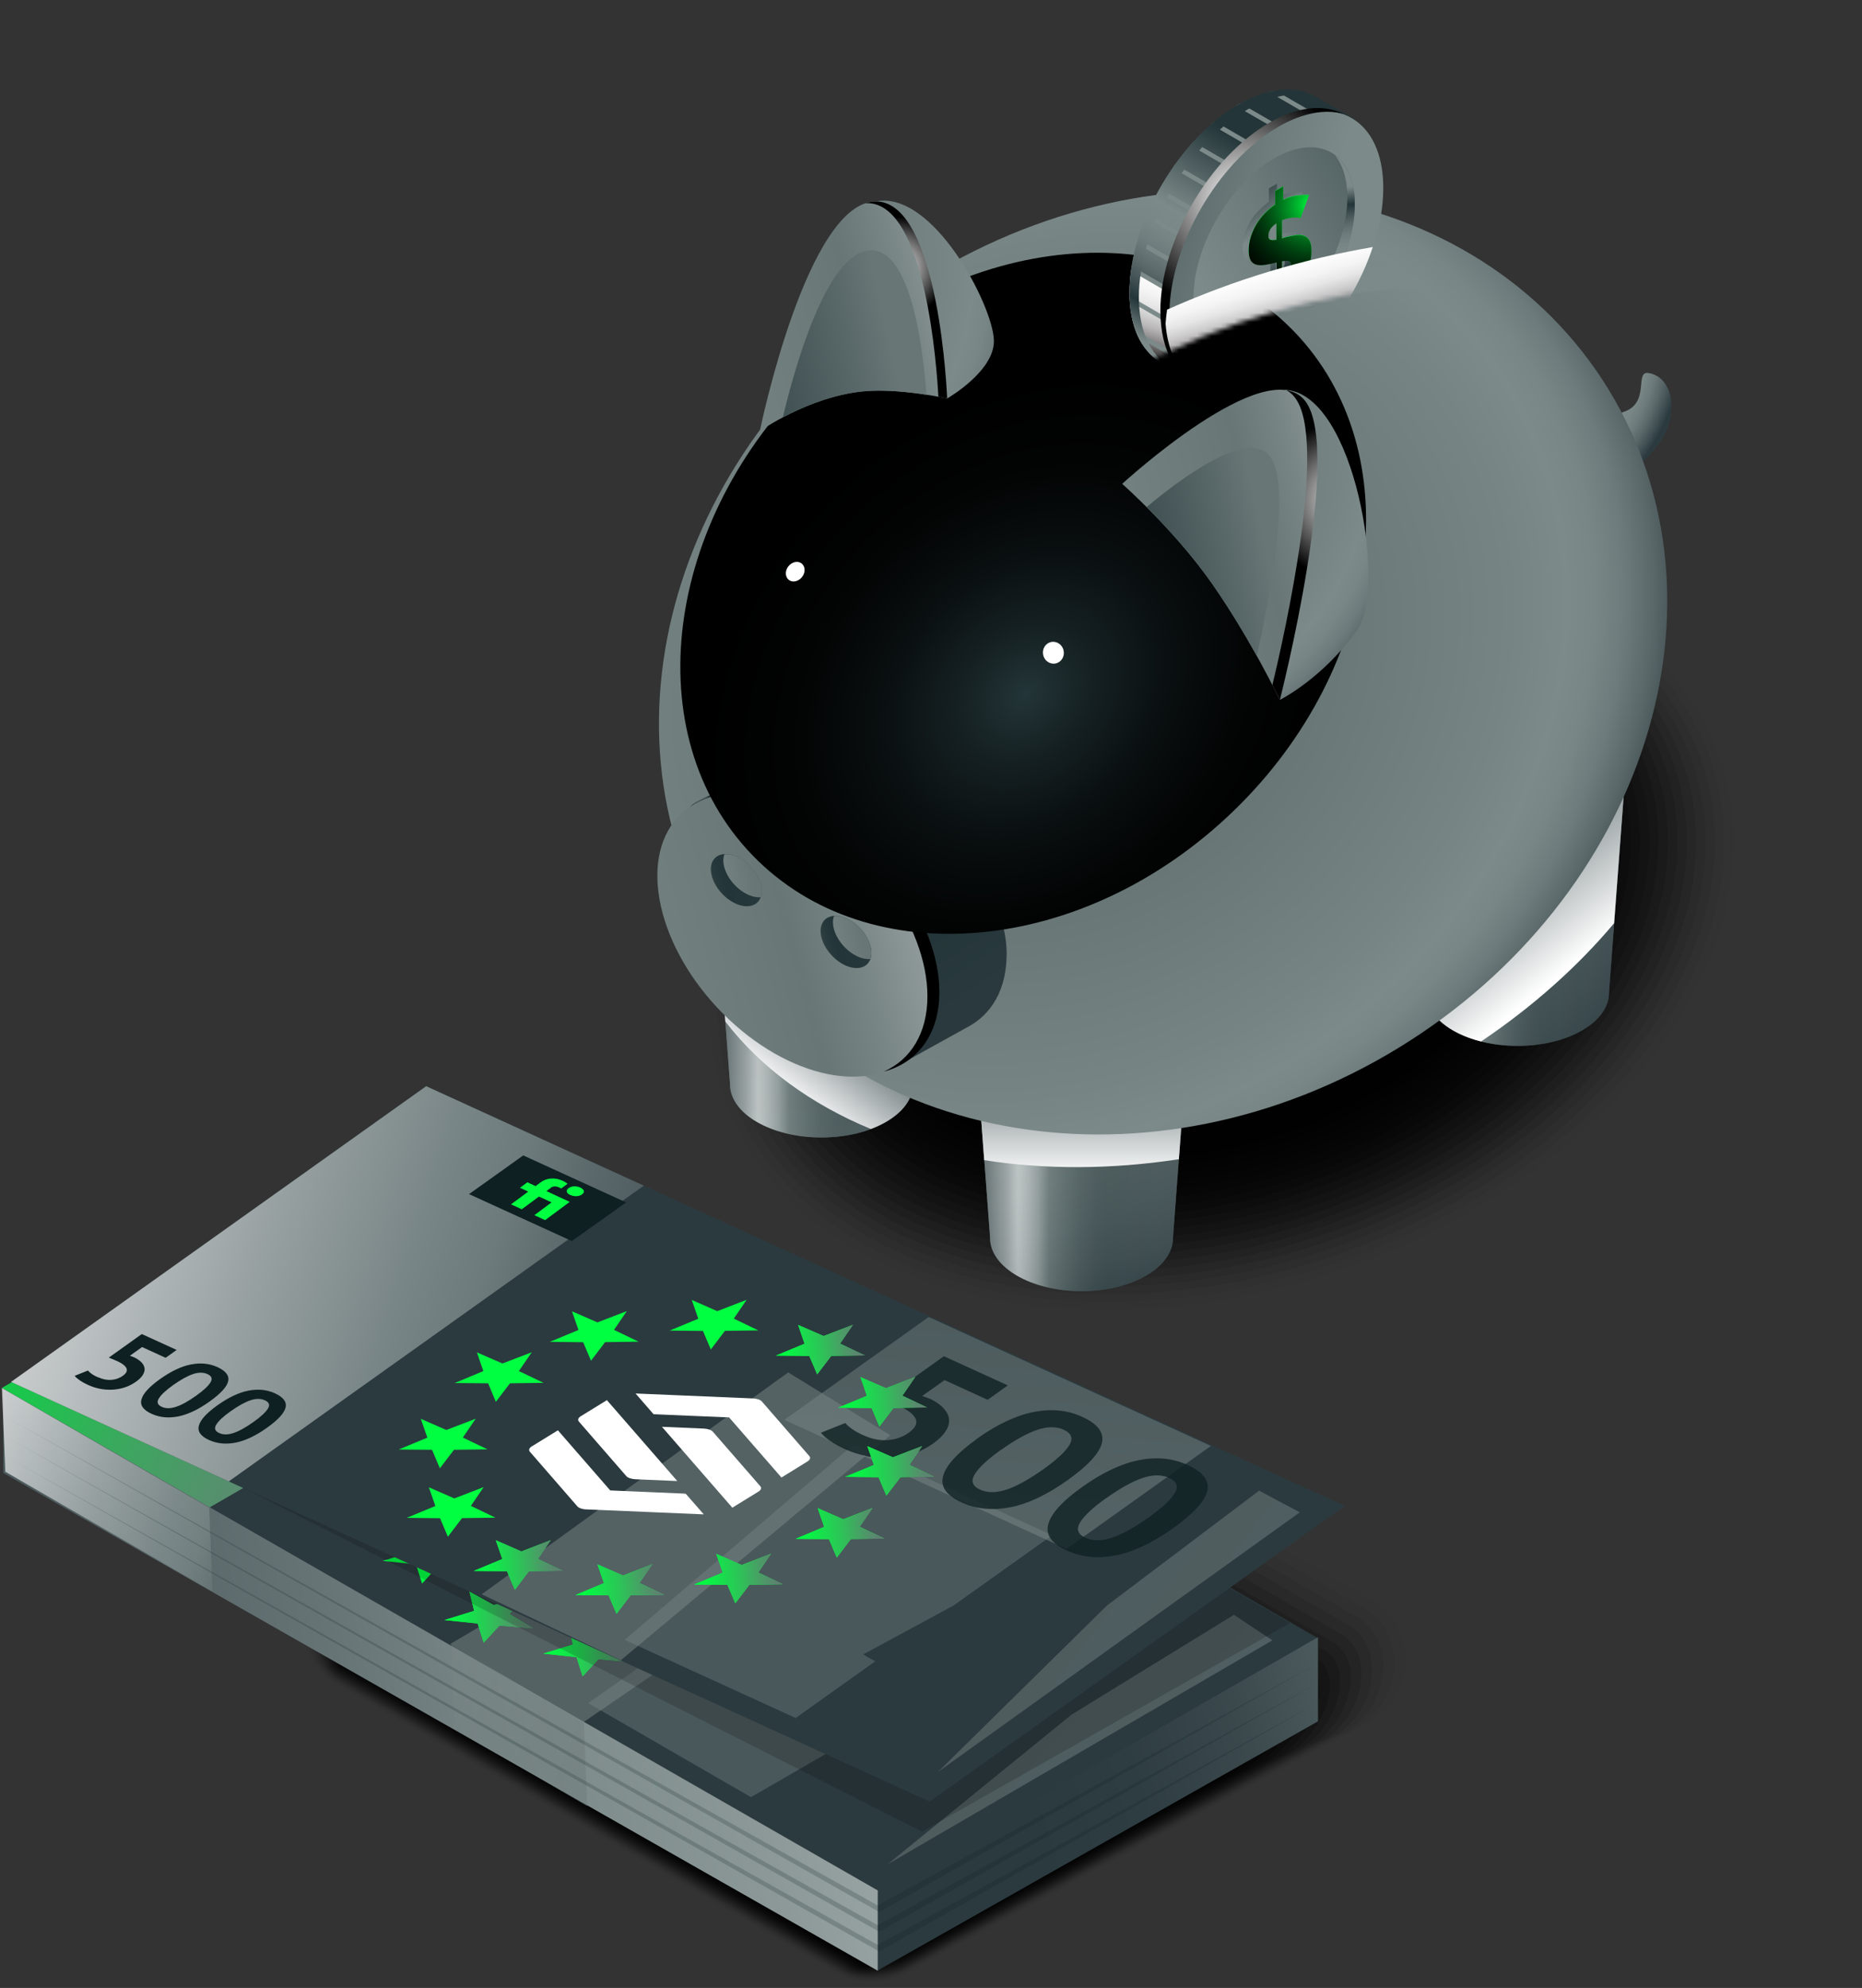 <svg width="402" height="429" viewBox="0 0 402 429" fill="none" xmlns="http://www.w3.org/2000/svg">
<rect x="0" y="0" width="402" height="429" fill="#333333" stroke="none"/>
<g style="mix-blend-mode:multiply" opacity="0.01">
<path d="M289.337 275.801C349.772 255.439 387.415 205.246 373.415 163.692C359.414 122.137 299.071 104.958 238.636 125.32C178.2 145.683 140.557 195.876 154.558 237.43C168.558 278.984 228.901 296.164 289.337 275.801Z" fill="black"/>
</g>
<g style="mix-blend-mode:multiply" opacity="0.03">
<path d="M288.75 274.24C348.193 254.212 385.219 204.846 371.45 163.979C357.68 123.111 298.33 106.217 238.887 126.245C179.444 146.273 142.418 195.638 156.187 236.506C169.957 277.374 229.307 294.268 288.75 274.24Z" fill="black"/>
</g>
<g style="mix-blend-mode:multiply" opacity="0.04">
<path d="M288.13 272.68C346.58 252.987 382.986 204.44 369.444 164.248C355.903 124.056 297.542 107.439 239.091 127.133C180.641 146.826 144.235 195.373 157.777 235.565C171.318 275.757 229.68 292.374 288.13 272.68Z" fill="black"/>
</g>
<g style="mix-blend-mode:multiply" opacity="0.06">
<path d="M287.545 271.137C345.003 251.778 380.791 204.059 367.481 164.553C354.17 125.048 296.801 108.716 239.344 128.075C181.886 147.434 146.097 195.153 159.408 234.659C172.718 274.164 230.087 290.496 287.545 271.137Z" fill="black"/>
</g>
<g style="mix-blend-mode:multiply" opacity="0.07">
<path d="M286.93 269.566C343.395 250.542 378.567 203.65 365.488 164.831C352.409 126.012 296.031 109.965 239.566 128.99C183.101 148.015 147.931 194.906 161.01 233.725C174.089 272.544 230.465 288.591 286.93 269.566Z" fill="black"/>
</g>
<g style="mix-blend-mode:multiply" opacity="0.09">
<path d="M286.33 268.007C341.803 249.317 376.354 203.244 363.502 165.101C350.651 126.958 295.263 111.188 239.791 129.878C184.318 148.568 149.767 194.64 162.619 232.784C175.47 270.927 230.858 286.697 286.33 268.007Z" fill="black"/>
</g>
<g style="mix-blend-mode:multiply" opacity="0.1">
<path d="M285.745 266.439C340.235 248.08 374.178 202.832 361.557 165.375C348.937 127.918 294.533 112.437 240.043 130.796C185.553 149.155 151.61 194.403 164.23 231.86C176.85 269.317 231.254 284.798 285.745 266.439Z" fill="black"/>
</g>
<g style="mix-blend-mode:multiply" opacity="0.11">
<path d="M285.144 264.897C338.642 246.873 371.964 202.444 359.572 165.663C347.179 128.882 293.765 113.677 240.267 131.702C186.769 149.726 153.447 194.155 165.839 230.936C178.232 267.717 231.646 282.922 285.144 264.897Z" fill="black"/>
</g>
<g style="mix-blend-mode:multiply" opacity="0.13">
<path d="M284.522 263.318C337.027 245.628 369.732 202.026 357.571 165.932C345.409 129.837 292.987 114.917 240.482 132.608C187.977 150.298 155.272 193.899 167.433 229.994C179.594 266.089 232.016 281.008 284.522 263.318Z" fill="black"/>
</g>
<g style="mix-blend-mode:multiply" opacity="0.14">
<path d="M283.934 261.747C335.446 244.391 367.534 201.618 355.604 166.21C343.675 130.801 292.244 116.167 240.732 133.523C189.22 150.879 157.132 193.652 169.062 229.061C180.991 264.469 232.422 279.103 283.934 261.747Z" fill="black"/>
</g>
<g style="mix-blend-mode:multiply" opacity="0.16">
<path d="M283.352 260.197C333.871 243.175 365.339 201.221 353.637 166.488C341.935 131.756 291.494 117.398 240.974 134.42C190.454 151.441 158.987 193.396 170.689 228.128C182.391 262.861 232.832 277.218 283.352 260.197Z" fill="black"/>
</g>
<g style="mix-blend-mode:multiply" opacity="0.17">
<path d="M282.72 258.644C332.247 241.957 363.097 200.83 351.626 166.784C340.155 132.738 290.707 118.666 241.18 135.353C191.653 152.04 160.802 193.167 172.273 227.213C183.744 261.259 233.193 275.331 282.72 258.644Z" fill="black"/>
</g>
<g style="mix-blend-mode:multiply" opacity="0.19">
<path d="M282.127 257.103C330.661 240.75 360.892 200.442 349.649 167.072C338.405 133.702 289.946 119.907 241.412 136.259C192.877 152.612 162.647 192.92 173.89 226.29C185.133 259.66 233.593 273.455 282.127 257.103Z" fill="black"/>
</g>
<g style="mix-blend-mode:multiply" opacity="0.2">
<path d="M281.54 255.523C329.082 239.505 358.696 200.025 347.684 167.341C336.672 134.657 289.204 121.147 241.663 137.165C194.121 153.183 164.508 192.664 175.519 225.347C186.531 258.031 233.999 271.541 281.54 255.523Z" fill="black"/>
</g>
<g style="mix-blend-mode:multiply" opacity="0.21">
<path d="M280.939 253.982C327.489 238.298 356.482 199.636 345.697 167.629C334.913 135.621 288.435 122.387 241.886 138.071C195.337 153.755 166.344 192.416 177.128 224.424C187.912 256.432 234.39 269.665 280.939 253.982Z" fill="black"/>
</g>
<g style="mix-blend-mode:multiply" opacity="0.23">
<path d="M280.335 252.402C325.891 237.053 354.267 199.219 343.714 167.897C333.161 136.576 287.676 123.628 242.119 138.977C196.563 154.326 168.187 192.16 178.74 223.482C189.293 254.803 234.778 267.751 280.335 252.402Z" fill="black"/>
</g>
<g style="mix-blend-mode:multiply" opacity="0.24">
<path d="M279.731 250.831C324.295 235.817 352.054 198.81 341.732 168.175C331.41 137.54 286.917 124.878 242.353 139.892C197.789 154.907 170.03 191.913 180.352 222.548C190.674 253.183 235.167 265.846 279.731 250.831Z" fill="black"/>
</g>
<g style="mix-blend-mode:multiply" opacity="0.26">
<path d="M279.131 249.272C322.702 234.592 349.841 198.404 339.747 168.445C329.653 138.486 286.148 126.1 242.577 140.78C199.006 155.46 171.867 191.648 181.961 221.607C192.055 251.566 235.56 263.952 279.131 249.272Z" fill="black"/>
</g>
<g style="mix-blend-mode:multiply" opacity="0.27">
<path d="M278.543 247.71C321.122 233.364 347.643 198.005 337.78 168.732C327.918 139.459 285.406 127.359 242.827 141.704C200.249 156.05 173.727 191.41 183.59 220.683C193.453 249.955 235.965 262.056 278.543 247.71Z" fill="black"/>
</g>
<g style="mix-blend-mode:multiply" opacity="0.29">
<path d="M277.942 246.187C319.528 232.176 345.429 197.635 335.794 169.038C326.159 140.441 284.637 128.617 243.051 142.628C201.465 156.64 175.564 191.181 185.199 219.778C194.834 248.374 236.356 260.198 277.942 246.187Z" fill="black"/>
</g>
<g style="mix-blend-mode:multiply" opacity="0.3">
<path d="M277.321 244.616C317.914 230.939 343.198 197.226 333.794 169.316C324.39 141.405 283.86 129.867 243.267 143.544C202.673 157.221 177.389 190.934 186.793 218.844C196.197 246.755 236.727 258.293 277.321 244.616Z" fill="black"/>
</g>
<path d="M359.37 93.798C356.909 98.641 345.61 109.052 342.058 106.247C338.507 103.463 338.85 92.628 350.472 88.915C356.384 87.019 352.793 79.997 355.92 80.501C360.762 81.288 362.356 87.927 359.37 93.778V93.798Z" fill="url(#paint0_radial_1313_1879)"/>
<path d="M352.332 148.085H302.939L307.882 214.043V214.205C307.882 220.561 316.72 225.706 327.636 225.706C338.551 225.706 347.389 220.561 347.389 214.205V214.043L352.332 148.085Z" fill="url(#paint1_radial_1313_1879)"/>
<path opacity="0.5" d="M352.332 148.085H302.939L307.882 214.043V214.205C307.882 220.561 316.72 225.706 327.636 225.706C338.551 225.706 347.389 220.561 347.389 214.205V214.043L352.332 148.085Z" fill="url(#paint2_linear_1313_1879)"/>
<path d="M258.195 201.018H208.801L213.745 266.976V267.138C213.745 273.493 222.582 278.639 233.498 278.639C244.414 278.639 253.251 273.493 253.251 267.138V266.976L258.195 201.018Z" fill="url(#paint3_radial_1313_1879)"/>
<path opacity="0.5" d="M258.195 201.018H208.801L213.745 266.976V267.138C213.745 273.493 222.582 278.639 233.498 278.639C244.414 278.639 253.251 273.493 253.251 267.138V266.976L258.195 201.018Z" fill="url(#paint4_linear_1313_1879)"/>
<path d="M202.047 167.851H152.654L157.597 233.809V233.971C157.597 240.326 166.435 245.471 177.35 245.471C188.266 245.471 197.104 240.326 197.104 233.971V233.809L202.047 167.851Z" fill="url(#paint5_radial_1313_1879)"/>
<path opacity="0.5" d="M202.047 167.851H152.654L157.597 233.809V233.971C157.597 240.326 166.435 245.471 177.35 245.471C188.266 245.471 197.104 240.326 197.104 233.971V233.809L202.047 167.851Z" fill="url(#paint6_linear_1313_1879)"/>
<g style="mix-blend-mode:multiply">
<path d="M348.484 199.23L352.318 148.081H302.924L307.868 214.04V214.201C307.868 218.922 312.751 222.978 319.752 224.754C330.95 217.228 340.635 208.572 348.484 199.23Z" fill="url(#paint7_linear_1313_1879)"/>
<path d="M188.036 243.631C193.484 241.573 197.115 238.022 197.115 233.967V233.805L202.059 167.847H152.666L156.6 220.448C164.348 230.496 175.163 238.325 188.036 243.652V243.631Z" fill="url(#paint8_linear_1313_1879)"/>
<path d="M254.516 250.163L258.188 201.032H208.795L212.487 250.365C225.623 252.403 239.847 252.403 254.516 250.163Z" fill="url(#paint9_linear_1313_1879)"/>
</g>
<path d="M301.994 226.096C355.119 193.592 375.405 130.008 347.303 84.078C319.201 38.148 253.353 27.264 200.228 59.769C147.102 92.273 126.816 155.857 154.918 201.787C183.02 247.717 248.868 258.601 301.994 226.096Z" fill="url(#paint10_radial_1313_1879)"/>
<path d="M238.548 142.791C239.658 148.118 236.45 153.283 231.385 154.312C226.321 155.361 221.337 151.891 220.227 146.564C219.118 141.238 222.326 136.072 227.39 135.043C232.454 133.994 237.438 137.465 238.548 142.791Z" fill="url(#paint11_linear_1313_1879)"/>
<path d="M217.324 205.937C217.324 213.423 214.156 218.831 208.991 221.595C208.991 221.595 193.898 229.948 193.737 230.029C188.37 232.672 191.8 227.002 183.648 223.491C167.245 216.43 153.948 198.27 153.948 182.956C153.948 175.39 145.332 175.652 150.619 172.928C150.619 172.928 164.4 165.785 164.561 165.725C169.908 163.162 177.232 163.304 185.303 166.794C201.707 173.856 217.344 190.643 217.344 205.937H217.324Z" fill="url(#paint12_linear_1313_1879)"/>
<path d="M196.157 228.012C205.407 219.353 201.923 200.601 188.375 186.129C174.827 171.656 156.346 166.943 147.096 175.602C137.847 184.261 141.331 203.012 154.879 217.485C168.427 231.957 186.908 236.67 196.157 228.012Z" fill="url(#paint13_linear_1313_1879)"/>
<path d="M164.449 192.295C164.449 195.12 161.988 196.351 158.961 195.059C155.935 193.748 153.473 190.399 153.473 187.574C153.473 184.749 155.935 183.518 158.961 184.81C161.988 186.121 164.449 189.47 164.449 192.295Z" fill="url(#paint14_linear_1313_1879)"/>
<path d="M188.138 205.633C188.138 208.458 185.677 209.689 182.65 208.397C179.624 207.086 177.162 203.736 177.162 200.912C177.162 198.087 179.624 196.856 182.65 198.147C185.677 199.459 188.138 202.808 188.138 205.633Z" fill="url(#paint15_linear_1313_1879)"/>
<path style="mix-blend-mode:multiply" d="M158.993 184.813C158.065 184.409 157.197 184.268 156.41 184.328C156.269 184.732 156.168 185.156 156.168 185.66C156.168 188.485 158.63 191.834 161.656 193.146C162.584 193.549 163.452 193.69 164.239 193.63C164.38 193.226 164.481 192.803 164.481 192.298C164.481 189.473 162.019 186.124 158.993 184.813Z" fill="url(#paint16_linear_1313_1879)"/>
<path style="mix-blend-mode:multiply" d="M182.654 198.151C181.726 197.747 180.859 197.606 180.072 197.666C179.93 198.07 179.83 198.494 179.83 198.998C179.83 201.823 182.291 205.172 185.318 206.484C186.246 206.887 187.113 207.029 187.9 206.968C188.042 206.565 188.142 206.141 188.142 205.636C188.142 202.812 185.681 199.462 182.654 198.151Z" fill="url(#paint17_linear_1313_1879)"/>
<path style="mix-blend-mode:color-dodge" d="M172.948 173.354C165.038 169.944 157.855 169.722 152.508 172.103C157.492 170.772 163.666 171.377 170.365 174.262C186.85 181.365 200.227 199.605 200.227 215C200.227 223.01 196.595 228.68 190.804 231.262C198.088 229.325 202.809 223.232 202.809 214.092C202.809 198.697 189.432 180.457 172.948 173.354Z" fill="url(#paint18_radial_1313_1879)"/>
<path d="M178.702 132.163C175.333 136.441 169.744 137.631 166.193 134.847C162.642 132.062 162.5 126.332 165.87 122.054C169.239 117.777 174.828 116.586 178.38 119.371C181.931 122.155 182.072 127.886 178.702 132.163Z" fill="url(#paint19_linear_1313_1879)"/>
<path style="mix-blend-mode:multiply" d="M244.419 79.941C264.697 68.884 285.882 63.113 305.434 62.003C306.665 61.943 307.028 60.309 305.979 59.703L302.528 57.726C300.551 56.596 298.271 56.071 296.011 56.273C276.984 58.049 257.171 63.597 238.224 73.766C236.691 74.594 236.509 76.733 237.861 77.842L239.98 79.557C241.251 80.586 242.986 80.707 244.419 79.941Z" fill="url(#paint20_linear_1313_1879)"/>
<path style="mix-blend-mode:color-dodge" d="M266.324 175.001C298.607 143.783 304.443 97.448 279.36 71.51C254.277 45.572 207.773 49.853 175.49 81.071C143.208 112.289 137.372 158.624 162.455 184.562C187.538 210.5 234.042 206.219 266.324 175.001Z" fill="url(#paint21_radial_1313_1879)"/>
<path d="M276.325 151.034C276.325 151.034 285.667 146.414 293.092 135.821C299.387 126.822 292.507 85.379 277.757 84.148C271.422 83.623 276.325 151.034 276.325 151.034Z" fill="url(#paint22_radial_1313_1879)"/>
<path d="M204.491 85.987C204.491 85.987 214.841 80.075 214.579 73.376C214.297 65.789 201.464 41.153 189.197 43.453C176.929 45.754 204.471 85.966 204.471 85.966L204.491 85.987Z" fill="url(#paint23_radial_1313_1879)"/>
<path d="M242.298 104.439C242.298 104.439 253.597 114.386 261.688 125.968C270.142 138.074 276.296 151.028 276.296 151.028C276.296 151.028 290.097 96.994 281.703 86.441C273.31 75.888 242.277 104.419 242.277 104.419L242.298 104.439Z" fill="url(#paint24_linear_1313_1879)"/>
<path style="mix-blend-mode:color-dodge" d="M281.729 86.466C280.7 85.175 279.348 84.489 277.754 84.227C278.42 84.59 279.005 85.074 279.509 85.72C286.833 94.921 277.29 137.09 274.707 147.804C275.736 149.822 276.321 151.033 276.321 151.033C276.321 151.033 290.122 96.999 281.729 86.446V86.466Z" fill="url(#paint25_radial_1313_1879)"/>
<path style="mix-blend-mode:multiply" d="M247.549 109.435C251.544 113.431 257.133 119.443 261.693 125.981C265.486 131.408 268.815 137.017 271.337 141.537C273.86 130.44 279.045 104.593 274.162 98.459C269.239 92.265 253.905 104.089 247.549 109.435Z" fill="url(#paint26_linear_1313_1879)"/>
<path d="M164.016 93.051C164.016 93.051 174.367 85.707 186.15 84.476C193.999 83.648 204.491 85.989 204.491 85.989C204.491 85.989 202.877 43.678 189.217 43.476C174.226 43.254 164.036 93.051 164.036 93.051H164.016Z" fill="url(#paint27_linear_1313_1879)"/>
<path style="mix-blend-mode:color-dodge" d="M187.337 43.839C199.948 44.02 202.288 80.036 202.591 85.605C203.761 85.827 204.488 85.988 204.488 85.988C204.488 85.988 202.873 43.677 189.214 43.475C188.386 43.475 187.6 43.617 186.812 43.899C186.994 43.899 187.176 43.839 187.357 43.859L187.337 43.839Z" fill="url(#paint28_radial_1313_1879)"/>
<path style="mix-blend-mode:multiply" d="M186.144 84.477C190.745 83.993 196.233 84.598 200.006 85.183C199.502 77.819 197.201 54.131 188.142 54.01C178.316 53.869 171.133 81.108 169.014 90.066C173.15 87.887 179.405 85.183 186.124 84.477H186.144Z" fill="url(#paint29_linear_1313_1879)"/>
<path d="M229.632 140.396C229.895 141.688 229.128 142.919 227.897 143.181C226.686 143.423 225.476 142.596 225.214 141.325C224.951 140.033 225.718 138.802 226.949 138.54C228.159 138.298 229.37 139.125 229.632 140.396Z" fill="white"/>
<path d="M173.156 124.528C172.389 125.496 171.098 125.779 170.291 125.133C169.484 124.488 169.444 123.176 170.21 122.208C170.977 121.239 172.268 120.957 173.075 121.602C173.883 122.248 173.923 123.559 173.156 124.528Z" fill="white"/>
<mask id="mask0_1313_1879" style="mask-type:luminance" maskUnits="userSpaceOnUse" x="236" y="15" width="71" height="66">
<path d="M244.419 79.942C264.697 68.885 285.883 63.114 305.434 62.005C306.665 61.944 307.028 60.31 305.979 59.705L302.529 57.727C300.551 56.597 299.643 17.313 297.384 16.99C248.999 10.069 256.445 32.143 237.498 42.312C235.965 43.139 236.51 76.754 237.862 77.864L239.98 79.579C241.251 80.608 242.986 80.729 244.419 79.962V79.942Z" fill="white"/>
</mask>
<g mask="url(#mask0_1313_1879)">
<path d="M243.84 63.154C243.84 70.438 246.362 75.603 250.438 78.105C250.559 78.186 257.419 82.423 257.54 82.484C261.797 84.865 259.073 79.457 265.53 75.745C278.524 68.239 289.077 50.059 289.077 35.148C289.077 27.764 295.896 27.703 291.72 25.242C291.599 25.181 283.931 20.803 283.81 20.742C279.573 18.442 273.762 18.866 267.386 22.558C254.392 30.064 243.84 48.243 243.84 63.154Z" fill="url(#paint30_linear_1313_1879)"/>
<path style="mix-blend-mode:multiply" d="M244.2 58.509C243.998 60.083 243.857 61.637 243.857 63.15C243.857 70.434 246.379 75.599 250.455 78.101C250.576 78.182 257.436 82.419 257.557 82.48C261.814 84.86 259.091 79.453 265.547 75.74C267.343 74.691 269.098 73.44 270.793 72.008L244.18 58.509H244.2Z" fill="url(#paint31_linear_1313_1879)"/>
<path d="M251.551 67.741C251.551 82.652 262.084 88.664 275.098 81.159C288.092 73.653 298.644 55.473 298.644 40.562C298.644 25.652 288.112 19.639 275.098 27.145C262.104 34.651 251.551 52.83 251.551 67.741Z" fill="url(#paint32_linear_1313_1879)"/>
<path d="M257.68 64.192C257.68 75.229 265.468 79.668 275.092 74.12C284.697 68.571 292.505 55.133 292.505 44.096C292.505 33.059 284.717 28.62 275.092 34.169C265.488 39.718 257.68 53.156 257.68 64.192Z" fill="url(#paint33_linear_1313_1879)"/>
<path style="mix-blend-mode:multiply" d="M273.472 72.599C283.077 67.051 290.885 53.613 290.885 42.576C290.885 38.621 289.876 35.534 288.161 33.436C290.865 35.393 292.499 39.045 292.499 44.089C292.499 55.126 284.711 68.564 275.087 74.112C268.912 77.684 263.505 77.099 260.418 73.326C263.606 75.646 268.267 75.585 273.472 72.579V72.599Z" fill="url(#paint34_linear_1313_1879)"/>
<g style="mix-blend-mode:multiply">
<path d="M266.871 22.878C267.053 22.777 267.214 22.657 267.376 22.556C267.537 22.455 267.678 22.394 267.84 22.314L275.668 26.833C275.466 26.934 275.285 27.015 275.083 27.136C274.942 27.216 274.821 27.317 274.68 27.398L266.871 22.899V22.878Z" fill="#7D8A8A"/>
<path d="M275.401 19.573L283.29 24.133C282.806 24.214 282.321 24.315 281.817 24.416L273.928 19.855C274.432 19.734 274.916 19.654 275.401 19.573Z" fill="#7D8A8A"/>
<path d="M262.25 26.192L270.038 30.691C269.776 30.913 269.514 31.155 269.251 31.377L261.463 26.878C261.725 26.656 261.987 26.414 262.25 26.192Z" fill="#7D8A8A"/>
<path d="M253.735 35.478L261.503 39.958C261.301 40.22 261.12 40.502 260.938 40.765L253.17 36.285C253.352 36.023 253.533 35.741 253.735 35.478Z" fill="#7D8A8A"/>
<path d="M257.64 30.626L265.409 35.125C265.187 35.367 264.965 35.63 264.743 35.872L256.975 31.372C257.197 31.11 257.419 30.868 257.64 30.626Z" fill="#7D8A8A"/>
<path d="M250.419 40.668L258.167 45.147C258.006 45.43 257.844 45.732 257.703 46.015L249.955 41.536C250.116 41.253 250.258 40.95 250.419 40.668Z" fill="#7D8A8A"/>
<path d="M245.176 71.322L252.803 75.721C252.985 76.225 253.187 76.73 253.408 77.214L245.802 72.815C245.56 72.331 245.358 71.827 245.176 71.322Z" fill="#7D8A8A"/>
<path d="M251.563 68.323C251.563 68.727 251.603 69.11 251.623 69.493L243.916 65.054C243.895 64.671 243.875 64.288 243.855 63.884L251.542 68.323H251.563Z" fill="#7D8A8A"/>
<path d="M244.201 58.489C244.242 58.126 244.282 57.783 244.322 57.42L252.05 61.879C251.989 62.242 251.969 62.585 251.909 62.928L244.201 58.469V58.489Z" fill="#7D8A8A"/>
<path d="M253.44 56.016C253.34 56.339 253.259 56.661 253.158 57.004L245.43 52.545C245.531 52.222 245.592 51.9 245.692 51.557L253.42 56.016H253.44Z" fill="#7D8A8A"/>
<path d="M247.369 46.949C247.49 46.647 247.611 46.324 247.732 46.021L255.48 50.501C255.339 50.803 255.238 51.106 255.117 51.429L247.369 46.949Z" fill="#7D8A8A"/>
</g>
<path style="mix-blend-mode:multiply" d="M267.386 22.558C273.782 18.866 279.573 18.442 283.81 20.742C283.81 20.742 284.234 20.984 284.88 21.327C280.744 19.572 275.336 20.157 269.424 23.567C256.43 31.073 245.878 49.252 245.878 64.163C245.878 71.447 248.4 76.612 252.476 79.114C252.576 79.175 250.559 78.166 250.438 78.105C246.342 75.603 243.84 70.438 243.84 63.154C243.84 48.243 254.372 30.064 267.386 22.558Z" fill="url(#paint35_linear_1313_1879)"/>
<path style="mix-blend-mode:color-dodge" d="M274.068 26.469C280.303 22.877 285.872 22.494 290.068 24.592C286.134 23.503 281.271 24.31 276.005 27.356C263.011 34.862 252.458 53.042 252.458 67.952C252.458 75.721 255.324 81.067 259.884 83.347C254.133 81.733 250.521 75.922 250.521 67.065C250.521 52.154 261.054 33.974 274.068 26.469Z" fill="url(#paint36_radial_1313_1879)"/>
<path style="mix-blend-mode:multiply" d="M279.449 46.525C279.449 46.525 279.247 46.445 279.005 46.404C278.763 46.364 278.46 46.364 278.077 46.384C277.693 46.384 277.29 46.445 276.826 46.525C276.362 46.606 275.898 46.747 275.434 46.949V50.863L276.241 50.621C277.088 50.399 277.875 50.258 278.561 50.177C279.247 50.097 279.832 50.157 280.296 50.359C280.781 50.561 281.144 50.904 281.406 51.428C281.668 51.953 281.789 52.679 281.789 53.628C281.789 54.717 281.628 55.746 281.285 56.715C280.942 57.683 280.498 58.571 279.933 59.378C279.368 60.185 278.722 60.932 277.996 61.598C277.27 62.263 276.503 62.849 275.696 63.353V66.702L273.961 67.711V64.342C272.811 64.886 271.661 65.29 270.531 65.512C269.401 65.734 268.392 65.774 267.484 65.593L269.3 60.427C269.3 60.427 269.542 60.548 269.845 60.589C270.147 60.649 270.51 60.649 270.974 60.629C271.418 60.629 271.943 60.548 272.508 60.447C273.073 60.326 273.658 60.165 274.263 59.903V56.069L273.053 56.352C272.225 56.533 271.519 56.634 270.914 56.654C270.309 56.654 269.804 56.574 269.421 56.352C269.017 56.13 268.735 55.787 268.533 55.322C268.331 54.858 268.251 54.233 268.251 53.466C268.251 52.457 268.392 51.489 268.695 50.541C268.997 49.592 269.401 48.684 269.905 47.837C270.41 46.989 271.015 46.203 271.721 45.476C272.407 44.75 273.174 44.124 273.961 43.559V40.654L275.696 39.645V42.55C276.785 42.046 277.814 41.723 278.763 41.622C279.711 41.522 280.559 41.481 281.245 41.542L279.429 46.505L279.449 46.525ZM272.488 50.278C272.488 50.763 272.629 51.045 272.932 51.166C273.234 51.267 273.658 51.267 274.243 51.146V47.595C273.073 48.382 272.488 49.29 272.488 50.278ZM277.371 56.634C277.371 56.13 277.189 55.847 276.846 55.766C276.503 55.686 276.019 55.706 275.434 55.807V59.257C276.725 58.45 277.371 57.582 277.371 56.614V56.634Z" fill="url(#paint37_linear_1313_1879)"/>
<path d="M280.787 47.062C280.787 47.062 280.585 46.982 280.343 46.941C280.101 46.901 279.799 46.901 279.415 46.921C279.032 46.921 278.628 46.982 278.164 47.062C277.7 47.143 277.236 47.284 276.772 47.486V51.401L277.579 51.158C278.426 50.937 279.213 50.795 279.899 50.715C280.585 50.634 281.171 50.694 281.635 50.896C282.119 51.098 282.482 51.441 282.744 51.965C283.007 52.49 283.128 53.216 283.128 54.165C283.128 55.254 282.966 56.283 282.623 57.252C282.28 58.22 281.836 59.108 281.271 59.915C280.706 60.722 280.061 61.469 279.334 62.135C278.608 62.8 277.841 63.386 277.034 63.89V67.239L275.299 68.248V64.879C274.149 65.424 272.999 65.827 271.869 66.049C270.739 66.271 269.73 66.311 268.822 66.13L270.638 60.964C270.638 60.964 270.88 61.086 271.183 61.126C271.486 61.186 271.849 61.186 272.313 61.166C272.757 61.166 273.281 61.086 273.846 60.985C274.411 60.864 274.996 60.702 275.602 60.44V56.606L274.391 56.889C273.564 57.07 272.858 57.171 272.252 57.191C271.647 57.191 271.143 57.111 270.759 56.889C270.356 56.667 270.073 56.344 269.871 55.86C269.67 55.396 269.589 54.77 269.589 54.003C269.589 52.995 269.73 52.026 270.033 51.078C270.336 50.129 270.739 49.221 271.243 48.374C271.748 47.526 272.353 46.74 273.059 46.013C273.745 45.287 274.512 44.661 275.299 44.096V41.191L277.034 40.182V43.088C278.124 42.583 279.153 42.26 280.101 42.16C281.049 42.059 281.897 42.018 282.583 42.079L280.767 47.042L280.787 47.062ZM273.826 50.815C273.826 51.3 273.967 51.582 274.27 51.703C274.573 51.804 274.996 51.804 275.582 51.683V48.132C274.411 48.919 273.826 49.827 273.826 50.815ZM278.709 57.171C278.709 56.667 278.527 56.384 278.184 56.303C277.841 56.223 277.357 56.243 276.772 56.344V59.794C278.063 58.987 278.709 58.119 278.709 57.151V57.171Z" fill="url(#paint38_linear_1313_1879)"/>
<g style="mix-blend-mode:color-dodge">
<path d="M280.797 47.105C280.797 47.105 280.595 47.025 280.353 46.984C280.111 46.944 279.808 46.944 279.425 46.964C279.042 46.964 278.638 47.025 278.174 47.105C277.71 47.186 277.246 47.327 276.782 47.529V51.443L277.589 51.201C278.436 50.979 279.223 50.838 279.909 50.757C280.595 50.676 281.18 50.737 281.644 50.939C282.129 51.141 282.492 51.484 282.754 52.008C283.016 52.533 283.137 53.259 283.137 54.208C283.137 55.297 282.976 56.326 282.633 57.295C282.29 58.263 281.846 59.151 281.281 59.958C280.716 60.765 280.071 61.511 279.344 62.177C278.618 62.843 277.851 63.428 277.044 63.933V67.282L275.309 68.291V64.921C274.159 65.466 273.009 65.87 271.879 66.092C270.749 66.314 269.74 66.354 268.832 66.172L270.648 61.007C270.648 61.007 270.89 61.128 271.193 61.169C271.495 61.229 271.859 61.229 272.323 61.209C272.767 61.209 273.291 61.128 273.856 61.027C274.421 60.906 275.006 60.745 275.611 60.483V56.649L274.401 56.931C273.574 57.113 272.867 57.214 272.262 57.234C271.657 57.234 271.152 57.153 270.769 56.931C270.365 56.709 270.083 56.387 269.881 55.902C269.679 55.438 269.599 54.813 269.599 54.046C269.599 53.037 269.74 52.069 270.043 51.12C270.345 50.172 270.749 49.264 271.253 48.417C271.758 47.569 272.363 46.782 273.069 46.056C273.755 45.33 274.522 44.704 275.309 44.139V41.234L277.044 40.225V43.13C278.134 42.626 279.163 42.303 280.111 42.202C281.059 42.101 281.907 42.061 282.593 42.121L280.777 47.085L280.797 47.105ZM273.836 50.858C273.836 51.342 273.977 51.625 274.28 51.746C274.582 51.847 275.006 51.847 275.591 51.726V48.175C274.421 48.962 273.836 49.869 273.836 50.858ZM278.719 57.214C278.719 56.709 278.537 56.427 278.194 56.346C277.851 56.266 277.367 56.286 276.782 56.387V59.837C278.073 59.03 278.719 58.162 278.719 57.194V57.214Z" fill="url(#paint39_radial_1313_1879)"/>
</g>
<path style="mix-blend-mode:multiply" d="M251.643 69.836C251.825 72.277 252.309 74.436 253.055 76.292C265.827 70.663 278.741 66.688 291.351 64.267C293.43 60.776 295.145 57.064 296.375 53.311C281.626 55.853 266.655 60.252 251.966 66.829C251.825 67.838 251.724 68.827 251.643 69.816V69.836Z" fill="url(#paint40_linear_1313_1879)"/>
</g>
<path opacity="0.02" d="M172.988 282.736C177.649 280.052 184.005 280.436 188.666 283.119L296.249 345.224C306.317 351.035 305.611 365.966 295.523 371.757L196.01 425.73C191.349 428.414 185.276 428.595 180.615 425.912L72.405 363.444C62.337 357.633 63.124 342.662 73.212 336.871L172.988 282.736Z" fill="black"/>
<path opacity="0.05" d="M171.744 284.4C176.163 281.857 182.882 282.604 187.3 285.146L294.521 347.049C304.085 352.578 302.672 367.166 293.108 372.674L196.037 425.396C191.618 427.939 185.464 428.322 181.046 425.759L72.555 363.13C62.991 357.602 64.544 342.933 74.128 337.425L171.744 284.4Z" fill="black"/>
<path opacity="0.07" d="M170.5 286.064C174.697 283.663 181.759 284.753 185.936 287.174L292.793 348.855C301.852 354.081 299.754 368.346 290.674 373.551L196.024 425.003C191.827 427.404 185.633 427.989 181.456 425.568L72.702 362.777C63.642 357.551 65.963 343.165 75.043 337.939L170.5 286.024V286.064Z" fill="black"/>
<path opacity="0.1" d="M169.261 287.727C173.216 285.447 180.621 286.92 184.576 289.2L291.07 350.679C299.625 355.622 296.84 369.544 288.265 374.468L196.055 424.668C192.101 426.948 185.847 427.715 181.892 425.435L72.855 362.483C64.3 357.539 67.387 343.435 75.962 338.532L169.261 287.727Z" fill="black"/>
<path opacity="0.12" d="M168.017 289.396C171.75 287.257 179.498 289.093 183.21 291.232L289.361 352.509C297.412 357.15 293.921 370.749 285.87 375.39L196.083 424.319C192.35 426.458 186.035 427.426 182.322 425.288L73.024 362.194C64.973 357.554 68.827 343.732 76.898 339.112L168.017 289.416V289.396Z" fill="black"/>
<path opacity="0.14" d="M166.796 291.064C170.287 289.066 178.378 291.246 181.869 293.263L287.657 354.339C295.204 358.697 291.026 371.953 283.46 376.291L196.114 423.97C192.623 425.967 186.247 427.137 182.756 425.12L73.176 361.865C65.63 357.507 70.25 343.988 77.817 339.65L166.776 291.064H166.796Z" fill="black"/>
<path opacity="0.17" d="M165.546 292.722C168.814 290.845 177.248 293.408 180.497 295.284L285.921 356.138C292.963 360.214 288.101 373.127 281.039 377.183L196.134 423.59C192.865 425.466 186.449 426.818 183.18 424.942L73.317 361.525C66.275 357.45 71.662 344.234 78.724 340.178L165.526 292.702L165.546 292.722Z" fill="black"/>
<path opacity="0.19" d="M164.314 294.382C167.34 292.647 176.137 295.573 179.164 297.308L284.225 357.96C290.763 361.733 285.194 374.323 278.656 378.096L196.173 423.252C193.147 424.988 186.65 426.541 183.643 424.806L73.517 361.228C66.98 357.455 73.134 344.522 79.692 340.749L164.334 294.382H164.314Z" fill="black"/>
<path opacity="0.21" d="M163.06 296.059C165.864 294.445 174.984 297.754 177.789 299.348L282.507 359.798C288.54 363.289 282.285 375.536 276.232 379.006L196.19 422.891C193.386 424.506 186.848 426.241 184.064 424.627L73.656 360.888C67.623 357.397 74.544 344.766 80.597 341.296L163.08 296.039L163.06 296.059Z" fill="black"/>
<path opacity="0.24" d="M161.833 297.709C164.396 296.236 173.879 299.888 176.442 301.361L280.797 361.609C286.325 364.797 279.384 376.722 273.836 379.91L196.215 422.544C193.653 424.017 187.055 425.954 184.492 424.481L73.822 360.58C68.293 357.392 75.981 345.044 81.529 341.856L161.833 297.709Z" fill="black"/>
<path opacity="0.26" d="M160.576 299.38C162.897 298.049 172.723 302.064 175.063 303.416L279.056 363.442C284.1 366.348 276.453 377.929 271.408 380.835L196.229 422.198C193.909 423.529 187.23 425.668 184.91 424.336L73.957 360.295C68.913 357.389 77.407 345.323 82.431 342.438L160.576 299.401V299.38Z" fill="black"/>
<path opacity="0.29" d="M159.352 301.043C161.451 299.832 171.62 304.231 173.718 305.442L277.347 365.266C281.887 367.889 273.534 379.128 268.994 381.731L196.256 421.842C194.157 423.053 187.438 425.373 185.34 424.183L74.125 359.98C69.585 357.357 78.846 345.594 83.366 342.991L159.352 301.063V301.043Z" fill="black"/>
<path opacity="0.31" d="M158.107 302.72C159.963 301.651 170.496 306.392 172.352 307.482L275.618 367.105C279.653 369.425 270.614 380.341 266.578 382.661L196.262 421.502C194.405 422.571 187.626 425.113 185.77 424.024L74.271 359.659C70.236 357.339 80.264 345.858 84.279 343.538L158.107 302.72Z" fill="black"/>
<path opacity="0.33" d="M156.865 304.361C158.5 303.432 169.355 308.537 170.989 309.485L273.912 368.907C277.443 370.945 267.717 381.517 264.186 383.555L196.311 421.145C194.677 422.073 187.837 424.817 186.223 423.869L74.442 359.343C70.911 357.305 81.706 346.127 85.237 344.109L156.885 304.401L156.865 304.361Z" fill="black"/>
<path opacity="0.36" d="M155.621 306.05C157.013 305.243 168.232 310.731 169.624 311.538L272.184 370.737C275.21 372.472 264.78 382.722 261.753 384.478L196.298 420.796C194.906 421.603 188.005 424.529 186.613 423.722L74.571 359.034C71.544 357.299 83.106 346.404 86.132 344.668L155.621 306.07V306.05Z" fill="black"/>
<path opacity="0.38" d="M154.386 307.697C155.556 307.031 167.097 312.862 168.267 313.548L270.464 372.546C272.986 373.999 261.868 383.926 259.346 385.358L196.333 420.426C195.163 421.092 188.222 424.219 187.052 423.533L74.727 358.684C72.205 357.232 84.533 346.639 87.055 345.186L154.386 307.697Z" fill="black"/>
<path opacity="0.4" d="M153.146 309.38C154.074 308.836 165.978 315.05 166.907 315.595L268.74 374.391C270.757 375.561 258.954 385.145 256.936 386.295L196.365 420.091C195.437 420.636 188.415 423.945 187.487 423.401L74.9 358.41C72.882 357.24 85.977 346.95 87.995 345.78L153.166 309.401L153.146 309.38Z" fill="black"/>
<path opacity="0.43" d="M151.903 311.031C152.609 310.627 164.836 317.205 165.542 317.608L267.033 376.182C268.546 377.05 256.036 386.311 254.523 387.179L196.373 419.704C195.667 420.107 188.605 423.618 187.919 423.215L75.049 358.063C73.536 357.196 87.397 347.188 88.91 346.3L151.903 311.031Z" fill="black"/>
<path opacity="0.45" d="M150.681 312.705C151.145 312.442 163.735 319.383 164.2 319.645L265.326 378.017C266.335 378.602 253.14 387.521 252.131 388.086L196.422 419.36C195.958 419.622 188.836 423.335 188.372 423.052L75.239 357.739C74.23 357.154 88.859 347.429 89.868 346.864L150.701 312.705H150.681Z" fill="black"/>
<path opacity="0.48" d="M149.425 314.356C149.667 314.215 162.601 321.519 162.823 321.66L263.586 379.831C264.091 380.113 250.209 388.708 249.705 388.991L196.417 418.994C196.175 419.135 188.992 423.029 188.77 422.888L75.356 357.414C74.851 357.131 90.246 347.689 90.751 347.406L149.425 314.356Z" fill="black"/>
<path opacity="0.5" d="M189.195 422.745L75.518 357.11L148.195 316.03L261.872 381.645L189.195 422.745Z" fill="black"/>
<path d="M189.202 408.53L0.406 299.513L95.682 244.511L284.498 353.507L189.202 408.53Z" fill="url(#paint41_linear_1313_1879)"/>
<path opacity="0.5" d="M191.6 402.335L231.328 370.032L266.396 348.483L274.709 353.991L191.6 402.335Z" fill="url(#paint42_linear_1313_1879)"/>
<path opacity="0.5" d="M126.967 367.532L162.136 387.83L221.012 353.832L180.194 330.265L126.967 367.532Z" fill="url(#paint43_linear_1313_1879)"/>
<path opacity="0.5" d="M188.282 329.012L125.733 371.807L97.203 354.778L167.601 313.395L188.282 329.012Z" fill="url(#paint44_linear_1313_1879)"/>
<path opacity="0.8" d="M45.159 325.36L0.406 299.513L95.682 244.511L140.434 270.338L45.159 325.36Z" fill="url(#paint45_linear_1313_1879)"/>
<path d="M123.821 280.792L102.676 268.585L115.125 261.381L136.27 273.588L123.821 280.792Z" fill="#233538"/>
<path d="M19.22 300.303C20.128 300.828 21.056 301.11 21.984 301.131C22.912 301.151 23.76 300.949 24.527 300.505C25.354 300.021 25.677 299.516 25.495 298.952C25.314 298.407 24.688 297.822 23.639 297.216L21.924 296.308L29.49 291.93L36.653 296.066L34.131 297.519L29.288 294.735L26.484 296.349L27.432 296.793C28.078 297.196 28.582 297.62 28.905 298.064C29.228 298.508 29.389 298.952 29.389 299.416C29.389 299.859 29.208 300.324 28.865 300.747C28.522 301.191 27.997 301.615 27.311 302.018C26.504 302.482 25.636 302.825 24.748 303.027C23.84 303.229 22.953 303.31 22.045 303.249C21.137 303.209 20.249 303.047 19.381 302.785C18.514 302.523 17.687 302.16 16.88 301.696C16.254 301.332 15.709 300.969 15.245 300.586C14.781 300.203 14.458 299.839 14.236 299.516L17.202 298.649C17.384 298.911 17.626 299.173 17.929 299.436C18.231 299.698 18.655 299.981 19.2 300.303H19.22Z" fill="#00FF41"/>
<path d="M32.459 301.97C35.001 300.497 37.321 299.67 39.44 299.468C41.559 299.266 43.415 299.629 45.069 300.577C46.825 301.586 47.491 302.676 47.087 303.866C46.684 305.037 45.19 306.368 42.628 307.861C40.086 309.334 37.745 310.182 35.606 310.383C33.488 310.585 31.611 310.222 29.957 309.274C28.222 308.265 27.596 307.155 28.08 305.924C28.565 304.694 30.017 303.382 32.459 301.99V301.97ZM35.163 303.523C33.488 304.492 32.358 305.359 31.813 306.086C31.268 306.832 31.41 307.438 32.257 307.922C33.084 308.386 34.093 308.507 35.324 308.225C36.555 307.962 38.088 307.296 39.924 306.247C41.599 305.279 42.709 304.431 43.253 303.705C43.798 302.979 43.637 302.353 42.769 301.849C41.942 301.364 40.913 301.263 39.682 301.546C38.451 301.828 36.958 302.474 35.183 303.503L35.163 303.523Z" fill="#00FF41"/>
<path d="M44.275 308.798C46.817 307.325 49.138 306.498 51.256 306.296C53.375 306.094 55.251 306.457 56.886 307.406C58.641 308.414 59.307 309.504 58.904 310.694C58.5 311.865 57.007 313.196 54.444 314.689C51.882 316.162 49.562 317.01 47.423 317.212C45.304 317.413 43.407 317.05 41.773 316.102C40.038 315.093 39.413 313.983 39.897 312.753C40.381 311.522 41.834 310.21 44.275 308.818V308.798ZM46.979 310.351C45.304 311.32 44.174 312.188 43.63 312.914C43.085 313.66 43.226 314.266 44.073 314.75C44.901 315.214 45.91 315.335 47.14 315.053C48.371 314.79 49.904 314.125 51.741 313.075C53.415 312.107 54.525 311.259 55.07 310.533C55.615 309.807 55.453 309.181 54.586 308.677C53.758 308.193 52.729 308.092 51.498 308.374C50.268 308.657 48.775 309.302 46.999 310.331L46.979 310.351Z" fill="#00FF41"/>
<path d="M198.249 366.947L177.951 375.542L192.721 386.034L204.484 388.052L214.471 375.461L198.249 366.947Z" fill="url(#paint46_linear_1313_1879)"/>
<path opacity="0.5" d="M223.826 357.041L165.797 323.548L198.948 304.4L256.956 337.914L223.826 357.041Z" fill="url(#paint47_linear_1313_1879)"/>
<g opacity="0.8">
<path d="M182.574 328.483C184.249 329.452 185.944 329.956 187.639 330.016C189.334 330.057 190.908 329.673 192.32 328.866C193.833 327.999 194.418 327.05 194.095 326.042C193.752 325.033 192.623 323.963 190.686 322.854L187.558 321.179L201.44 313.169L214.575 320.755L209.955 323.419L201.097 318.314L195.972 321.28L197.687 322.087C198.877 322.833 199.785 323.62 200.391 324.427C200.996 325.235 201.278 326.062 201.278 326.889C201.278 327.716 200.956 328.544 200.31 329.351C199.664 330.158 198.716 330.924 197.445 331.671C195.952 332.539 194.378 333.144 192.744 333.507C191.089 333.87 189.435 334.012 187.78 333.931C186.126 333.85 184.491 333.568 182.877 333.083C181.283 332.599 179.75 331.933 178.297 331.106C177.147 330.44 176.158 329.754 175.311 329.048C174.463 328.342 173.858 327.696 173.475 327.091L178.902 325.497C179.225 325.981 179.669 326.465 180.234 326.95C180.799 327.434 181.566 327.958 182.574 328.544V328.483Z" fill="#0E2022"/>
<path d="M206.822 331.556C211.483 328.873 215.74 327.339 219.614 326.956C223.488 326.572 226.918 327.258 229.924 328.994C233.132 330.85 234.363 332.847 233.637 335.006C232.89 337.165 230.187 339.607 225.465 342.31C220.784 345.014 216.507 346.548 212.612 346.931C208.718 347.314 205.268 346.628 202.262 344.893C199.074 343.057 197.944 341.019 198.832 338.759C199.719 336.52 202.383 334.098 206.842 331.536L206.822 331.556ZM211.785 334.421C208.698 336.197 206.66 337.771 205.651 339.143C204.643 340.494 204.925 341.624 206.459 342.532C207.952 343.4 209.828 343.582 212.088 343.097C214.328 342.613 217.132 341.402 220.502 339.445C223.569 337.67 225.606 336.116 226.615 334.784C227.624 333.433 227.321 332.303 225.727 331.374C224.194 330.487 222.318 330.305 220.078 330.83C217.838 331.354 215.074 332.545 211.826 334.421H211.785Z" fill="#0E2022"/>
<path d="M228.48 344.038C233.141 341.355 237.398 339.821 241.272 339.438C245.146 339.055 248.576 339.741 251.582 341.476C254.791 343.332 256.021 345.33 255.295 347.489C254.548 349.647 251.845 352.089 247.123 354.793C242.442 357.496 238.165 359.03 234.271 359.413C230.377 359.796 226.926 359.11 223.92 357.375C220.732 355.539 219.602 353.501 220.49 351.241C221.378 349.002 224.041 346.581 228.5 344.018L228.48 344.038ZM233.443 346.903C230.356 348.679 228.318 350.253 227.31 351.625C226.301 352.977 226.563 354.107 228.117 355.015C229.61 355.882 231.486 356.064 233.726 355.579C235.966 355.095 238.77 353.885 242.14 351.927C245.207 350.152 247.244 348.598 248.253 347.267C249.262 345.915 248.959 344.785 247.365 343.857C245.832 342.969 243.956 342.787 241.716 343.312C239.476 343.836 236.712 345.027 233.464 346.903H233.443Z" fill="#0E2022"/>
</g>
<g style="mix-blend-mode:hard-light">
<path d="M172.503 310.3L165.34 309.533L171.736 307.576L170.727 303.419L175.993 306.325L182.531 304.509L179.383 308.282L184.427 311.329L177.224 310.743L173.814 314.436L172.503 310.3Z" fill="#00FF41"/>
<path d="M103.128 350.35L95.965 349.603L102.361 347.626L101.353 343.469L106.599 346.375L113.136 344.559L109.988 348.332L115.053 351.379L107.829 350.794L104.419 354.486L103.128 350.35Z" fill="#00FF41"/>
<path d="M89.807 337.603L82.644 336.837L89.041 334.88L88.032 330.723L93.298 333.629L99.835 331.813L96.688 335.586L101.732 338.633L94.529 338.047L91.119 341.74L89.807 337.603Z" fill="#00FF41"/>
<path d="M150.161 302.761L142.998 302.014L149.394 300.037L148.385 295.881L153.651 298.786L160.189 296.97L157.041 300.743L162.085 303.79L154.882 303.205L151.472 306.897L150.161 302.761Z" fill="#00FF41"/>
<path d="M124.169 302.716L117.006 301.949L123.422 299.992L122.393 295.835L127.659 298.741L134.197 296.925L131.049 300.698L136.093 303.745L128.89 303.159L125.48 306.852L124.169 302.716Z" fill="#00FF41"/>
<path d="M89.489 322.736L82.326 321.99L88.722 320.012L87.713 315.856L92.98 318.781L99.517 316.965L96.369 320.739L101.414 323.765L94.21 323.18L90.801 326.872L89.489 322.736Z" fill="#00FF41"/>
<path d="M102.9 309.589L95.736 308.843L102.133 306.865L101.124 302.709L106.37 305.635L112.907 303.819L109.76 307.592L114.824 310.618L107.601 310.033L104.191 313.726L102.9 309.589Z" fill="#00FF41"/>
<path d="M124.485 357.626L125.797 361.762L129.206 358.05L136.41 358.635L131.365 355.608L134.513 351.835L127.976 353.651L122.709 350.726L123.718 354.902L117.322 356.859L124.485 357.626Z" fill="#00FF41"/>
<path d="M184.821 322.763L186.133 326.9L189.542 323.207L196.746 323.792L191.681 320.746L194.849 316.973L188.312 318.789L183.045 315.883L184.054 320.04L177.658 322.017L184.821 322.763Z" fill="#00FF41"/>
<path d="M184.903 337.758L186.215 341.895L189.624 338.202L196.828 338.787L191.783 335.761L194.931 331.988L188.394 333.804L183.127 330.878L184.136 335.034L177.74 337.012L184.903 337.758Z" fill="#00FF41"/>
<path d="M150.224 357.788L151.516 361.924L154.926 358.232L162.149 358.817L157.084 355.77L160.232 351.997L153.695 353.813L148.449 350.908L149.458 355.064L143.061 357.041L150.224 357.788Z" fill="#00FF41"/>
<path d="M172.958 350.049L174.27 354.186L177.68 350.493L184.883 351.078L179.839 348.052L182.986 344.279L176.449 346.095L171.183 343.169L172.191 347.325L165.795 349.303L172.958 350.049Z" fill="#00FF41"/>
</g>
<g style="mix-blend-mode:color-burn">
<path d="M172.499 310.308L165.336 309.541L171.732 307.584L170.723 303.427L175.989 306.333L182.527 304.517L179.379 308.29L184.423 311.337L177.22 310.752L173.81 314.444L172.499 310.308Z" fill="url(#paint48_linear_1313_1879)"/>
<path d="M103.124 350.358L95.961 349.612L102.358 347.634L101.349 343.478L106.595 346.383L113.132 344.567L109.984 348.34L115.049 351.387L107.826 350.802L104.416 354.494L103.124 350.358Z" fill="url(#paint49_linear_1313_1879)"/>
<path d="M124.464 357.616L125.776 361.753L129.186 358.04L136.389 358.625L131.344 355.599L134.492 351.826L127.955 353.641L122.689 350.716L123.697 354.892L117.301 356.85L124.464 357.616Z" fill="url(#paint50_linear_1313_1879)"/>
<path d="M184.827 322.781L186.138 326.917L189.548 323.225L196.751 323.81L191.687 320.763L194.855 316.99L188.318 318.806L183.051 315.9L184.06 320.057L177.664 322.034L184.827 322.781Z" fill="url(#paint51_linear_1313_1879)"/>
<path d="M184.899 337.767L186.211 341.903L189.621 338.21L196.824 338.796L191.779 335.769L194.927 331.996L188.39 333.812L183.124 330.886L184.132 335.043L177.736 337.02L184.899 337.767Z" fill="url(#paint52_linear_1313_1879)"/>
<path d="M150.221 357.805L151.513 361.942L154.923 358.249L162.146 358.834L157.082 355.788L160.229 352.015L153.692 353.831L148.446 350.925L149.455 355.081L143.059 357.059L150.221 357.805Z" fill="url(#paint53_linear_1313_1879)"/>
<path d="M172.954 350.067L174.265 354.203L177.675 350.51L184.878 351.096L179.834 348.069L182.982 344.296L176.444 346.112L171.178 343.186L172.187 347.343L165.791 349.32L172.954 350.067Z" fill="url(#paint54_linear_1313_1879)"/>
</g>
<path opacity="0.17" d="M199.076 395.273L8.828 298.969L99.281 246.751L278.533 350.238L199.076 395.273Z" fill="black"/>
<path d="M200.7 388.795L2.381 298.221L92.007 234.401L290.326 324.975L200.7 388.795Z" fill="url(#paint55_linear_1313_1879)"/>
<path opacity="0.5" d="M202.496 382.397L238.976 346.482L271.844 321.685L280.621 326.366L202.496 382.397Z" fill="url(#paint56_linear_1313_1879)"/>
<path opacity="0.5" d="M134.859 353.883L171.783 370.751L227.169 331.305L184.292 311.734L134.859 353.883Z" fill="url(#paint57_linear_1313_1879)"/>
<path opacity="0.5" d="M192.218 309.724L134.027 358.29L104.004 344.045L170.164 296.165L192.218 309.724Z" fill="url(#paint58_linear_1313_1879)"/>
<path opacity="0.8" d="M49.393 319.689L2.381 298.221L92.007 234.401L138.999 255.869L49.393 319.689Z" fill="url(#paint59_linear_1313_1879)"/>
<path d="M123.458 267.823L101.264 257.695L112.966 249.341L135.181 259.49L123.458 267.823Z" fill="#0E2022"/>
<path d="M21.189 297.212C22.158 297.656 23.086 297.838 24.014 297.777C24.942 297.717 25.77 297.434 26.496 296.909C27.283 296.365 27.545 295.82 27.303 295.275C27.061 294.751 26.395 294.226 25.285 293.722L23.49 292.975L30.612 287.89L38.138 291.32L35.757 293.015L30.673 290.695L28.05 292.571L29.018 292.935C29.704 293.278 30.229 293.661 30.612 294.065C30.975 294.468 31.177 294.912 31.217 295.356C31.258 295.8 31.116 296.264 30.814 296.748C30.511 297.232 30.027 297.696 29.381 298.16C28.614 298.705 27.787 299.129 26.92 299.411C26.052 299.694 25.144 299.855 24.236 299.896C23.328 299.936 22.42 299.876 21.532 299.694C20.645 299.512 19.777 299.23 18.95 298.846C18.284 298.544 17.719 298.221 17.215 297.878C16.73 297.535 16.347 297.212 16.125 296.909L18.99 295.759C19.192 296.002 19.454 296.244 19.797 296.486C20.12 296.728 20.584 296.97 21.149 297.232L21.189 297.212Z" fill="#0E2022"/>
<path d="M34.528 297.621C36.909 295.926 39.148 294.857 41.227 294.453C43.305 294.05 45.201 294.231 46.937 295.018C48.773 295.866 49.539 296.875 49.257 298.085C48.974 299.296 47.623 300.769 45.201 302.484C42.8 304.199 40.561 305.248 38.462 305.672C36.364 306.075 34.467 305.894 32.732 305.107C30.916 304.279 30.17 303.23 30.553 301.959C30.916 300.688 32.248 299.255 34.528 297.621ZM37.373 298.912C35.799 300.042 34.77 300.991 34.286 301.798C33.801 302.585 34.023 303.19 34.911 303.593C35.779 303.997 36.788 303.997 37.998 303.593C39.189 303.21 40.662 302.403 42.377 301.172C43.95 300.062 44.959 299.094 45.444 298.327C45.928 297.54 45.706 296.935 44.778 296.531C43.91 296.128 42.861 296.128 41.67 296.531C40.48 296.935 39.047 297.722 37.373 298.912Z" fill="#0E2022"/>
<path d="M46.928 303.275C49.309 301.58 51.549 300.511 53.627 300.107C55.705 299.704 57.602 299.885 59.337 300.672C61.173 301.519 61.94 302.528 61.657 303.739C61.375 304.95 60.023 306.422 57.602 308.138C55.201 309.853 52.961 310.902 50.863 311.325C48.764 311.729 46.868 311.547 45.132 310.761C43.316 309.933 42.57 308.884 42.953 307.613C43.316 306.342 44.648 304.909 46.928 303.275ZM49.773 304.566C48.179 305.696 47.17 306.644 46.686 307.451C46.202 308.238 46.424 308.844 47.312 309.247C48.179 309.651 49.208 309.651 50.399 309.247C51.589 308.864 53.062 308.057 54.777 306.826C56.351 305.716 57.36 304.748 57.844 303.981C58.328 303.194 58.106 302.589 57.178 302.185C56.31 301.782 55.261 301.782 54.071 302.185C52.88 302.589 51.448 303.376 49.773 304.566Z" fill="#0E2022"/>
<path d="M205.744 346.54L186.354 357.032L202.051 366.071L213.956 366.939L222.692 353.481L205.744 346.54Z" fill="url(#paint60_linear_1313_1879)"/>
<path opacity="0.5" d="M230.263 334.25L169.328 306.406L200.502 284.211L261.436 312.035L230.263 334.25Z" fill="url(#paint61_linear_1313_1879)"/>
<g opacity="0.8">
<path d="M186.47 309.749C188.225 310.556 189.961 310.899 191.656 310.778C193.35 310.657 194.864 310.132 196.195 309.184C197.628 308.175 198.112 307.166 197.688 306.198C197.265 305.229 196.034 304.261 193.996 303.353L190.727 301.981L203.782 292.679L217.583 298.974L213.225 302.082L203.923 297.824L199.101 301.254L200.876 301.9C202.148 302.526 203.116 303.232 203.782 303.978C204.448 304.725 204.831 305.512 204.892 306.339C204.972 307.166 204.71 308.014 204.145 308.881C203.58 309.749 202.713 310.617 201.522 311.464C200.11 312.473 198.617 313.219 197.002 313.744C195.388 314.269 193.754 314.551 192.099 314.632C190.445 314.712 188.79 314.571 187.156 314.248C185.522 313.905 183.928 313.401 182.415 312.715C181.204 312.17 180.155 311.585 179.247 310.96C178.339 310.334 177.673 309.749 177.229 309.184L182.495 307.086C182.879 307.529 183.363 307.973 183.968 308.397C184.573 308.821 185.401 309.285 186.43 309.749H186.47Z" fill="#0E2022"/>
<path d="M210.898 310.497C215.276 307.37 219.372 305.453 223.185 304.707C226.999 303.96 230.489 304.303 233.637 305.756C237.007 307.289 238.419 309.166 237.894 311.385C237.37 313.605 234.888 316.288 230.469 319.436C226.071 322.563 221.955 324.52 218.121 325.267C214.287 326.013 210.777 325.67 207.629 324.238C204.28 322.704 202.948 320.788 203.634 318.467C204.3 316.147 206.741 313.504 210.918 310.518L210.898 310.497ZM216.103 312.878C213.198 314.936 211.321 316.712 210.434 318.165C209.566 319.617 209.929 320.707 211.563 321.453C213.137 322.18 215.014 322.18 217.213 321.494C219.392 320.788 222.076 319.315 225.243 317.075C228.129 315.017 230.005 313.282 230.873 311.849C231.74 310.417 231.337 309.307 229.662 308.54C228.068 307.814 226.172 307.814 223.992 308.54C221.813 309.267 219.17 310.719 216.103 312.898V312.878Z" fill="#0E2022"/>
<path d="M233.644 320.886C238.022 317.778 242.118 315.841 245.932 315.095C249.745 314.348 253.236 314.691 256.383 316.144C259.753 317.677 261.165 319.554 260.641 321.773C260.116 323.993 257.634 326.676 253.215 329.824C248.817 332.951 244.701 334.909 240.847 335.655C236.993 336.402 233.503 336.059 230.355 334.626C227.006 333.093 225.674 331.176 226.34 328.855C227.006 326.535 229.447 323.872 233.624 320.906L233.644 320.886ZM238.849 323.266C235.944 325.324 234.067 327.1 233.18 328.553C232.312 330.006 232.675 331.095 234.31 331.842C235.883 332.568 237.76 332.568 239.959 331.882C242.138 331.176 244.822 329.703 247.99 327.463C250.875 325.405 252.751 323.67 253.619 322.237C254.487 320.805 254.083 319.695 252.408 318.928C250.814 318.202 248.918 318.202 246.739 318.928C244.559 319.655 241.936 321.108 238.849 323.287V323.266Z" fill="#0E2022"/>
</g>
<g style="mix-blend-mode:hard-light">
<path d="M174.719 292.615L167.516 292.534L173.69 289.972L172.298 285.916L177.806 288.317L184.141 285.896L181.357 289.951L186.684 292.494L179.46 292.595L176.414 296.59L174.719 292.615Z" fill="#00FF41"/>
<path d="M109.458 339.083L102.275 339.003L108.449 336.44L107.037 332.385L112.565 334.806L118.901 332.365L116.116 336.42L121.443 338.962L114.2 339.063L111.153 343.078L109.458 339.083Z" fill="#00FF41"/>
<path d="M95.002 327.639L87.799 327.558L93.993 324.996L92.581 320.961L98.089 323.362L104.425 320.92L101.66 324.976L106.967 327.518L99.743 327.619L96.697 331.634L95.002 327.639Z" fill="#00FF41"/>
<path d="M151.766 287.225L144.562 287.144L150.757 284.582L149.344 280.526L154.854 282.947L161.188 280.506L158.424 284.561L163.731 287.104L156.507 287.205L153.462 291.22L151.766 287.225Z" fill="#00FF41"/>
<path d="M125.902 289.656L118.699 289.575L124.894 287.012L123.481 282.977L128.989 285.378L135.325 282.937L132.561 286.992L137.867 289.535L130.644 289.636L127.597 293.651L125.902 289.656Z" fill="#00FF41"/>
<path d="M93.272 312.87L86.068 312.809L92.263 310.247L90.85 306.191L96.359 308.592L102.694 306.171L99.93 310.227L105.236 312.769L98.013 312.87L94.966 316.865L93.272 312.87Z" fill="#00FF41"/>
<path d="M105.381 298.521L98.178 298.461L104.352 295.878L102.96 291.843L108.468 294.244L114.804 291.823L112.019 295.878L117.346 298.42L110.102 298.521L107.056 302.516L105.381 298.521Z" fill="#00FF41"/>
<path d="M131.398 344.273L133.093 348.268L136.14 344.253L143.383 344.152L138.057 341.61L140.841 337.554L134.506 339.995L128.977 337.594L130.389 341.63L124.215 344.212L131.398 344.273Z" fill="#00FF41"/>
<path d="M188.185 303.859L189.86 307.854L192.907 303.838L200.15 303.738L194.823 301.195L197.608 297.14L191.272 299.581L185.764 297.18L187.156 301.215L180.982 303.778L188.185 303.859Z" fill="#00FF41"/>
<path d="M189.678 318.781L191.373 322.756L194.42 318.761L201.643 318.66L196.337 316.117L199.101 312.062L192.765 314.483L187.257 312.082L188.669 316.138L182.475 318.7L189.678 318.781Z" fill="#00FF41"/>
<path d="M157.047 342.006L158.742 346.001L161.789 342.006L169.012 341.885L163.706 339.343L166.47 335.287L160.134 337.729L154.626 335.327L156.039 339.363L149.844 341.946L157.047 342.006Z" fill="#00FF41"/>
<path d="M178.961 332.137L180.656 336.132L183.703 332.116L190.926 332.016L185.6 329.473L188.384 325.418L182.049 327.859L176.54 325.458L177.932 329.493L171.758 332.076L178.961 332.137Z" fill="#00FF41"/>
</g>
<g style="mix-blend-mode:color-burn">
<path d="M174.74 292.624L167.537 292.544L173.711 289.981L172.319 285.925L177.827 288.327L184.162 285.905L181.378 289.961L186.705 292.503L179.481 292.604L176.435 296.599L174.74 292.624Z" fill="url(#paint62_linear_1313_1879)"/>
<path d="M109.458 339.093L102.275 339.012L108.45 336.45L107.037 332.394L112.566 334.815L118.901 332.374L116.117 336.43L121.443 338.972L114.2 339.073L111.153 343.088L109.458 339.093Z" fill="url(#paint63_linear_1313_1879)"/>
<path d="M131.419 344.283L133.114 348.278L136.161 344.262L143.404 344.162L138.078 341.619L140.862 337.564L134.527 340.005L128.998 337.604L130.41 341.639L124.236 344.222L131.419 344.283Z" fill="url(#paint64_linear_1313_1879)"/>
<path d="M188.185 303.859L189.86 307.854L192.906 303.839L200.15 303.738L194.823 301.196L197.608 297.14L191.272 299.582L185.764 297.18L187.156 301.216L180.982 303.778L188.185 303.859Z" fill="url(#paint65_linear_1313_1879)"/>
<path d="M189.68 318.79L191.375 322.765L194.422 318.77L201.645 318.669L196.339 316.127L199.103 312.071L192.767 314.493L187.259 312.091L188.671 316.147L182.477 318.71L189.68 318.79Z" fill="url(#paint66_linear_1313_1879)"/>
<path d="M157.049 342.007L158.744 346.002L161.79 342.007L169.014 341.885L163.707 339.343L166.471 335.288L160.136 337.729L154.628 335.328L156.04 339.363L149.846 341.946L157.049 342.007Z" fill="url(#paint67_linear_1313_1879)"/>
<path d="M178.963 332.155L180.658 336.15L183.705 332.135L190.928 332.034L185.602 329.492L188.386 325.437L182.05 327.878L176.542 325.477L177.934 329.512L171.76 332.095L178.963 332.155Z" fill="url(#paint68_linear_1313_1879)"/>
</g>
<path d="M189.377 407.967V425.299L284.552 371.466V353.307L189.377 407.967Z" fill="url(#paint69_linear_1313_1879)"/>
<path d="M189.502 407.959V425.291L0.707 317.869V299.709L189.502 407.959Z" fill="url(#paint70_linear_1313_1879)"/>
<path opacity="0.7" d="M45.159 325.374L0.406 299.527L1.153 317.606L45.885 343.453L45.159 325.374Z" fill="url(#paint71_linear_1313_1879)"/>
<path opacity="0.5" d="M126.045 371.706L97.414 354.918L98.161 372.997L126.791 389.784L126.045 371.706Z" fill="url(#paint72_linear_1313_1879)"/>
<path opacity="0.2" d="M0.707 305.463L189.825 412.623L284.919 358.69L189.462 411.191L0.707 305.463Z" fill="#0E2022"/>
<path opacity="0.2" d="M0.707 309.724L189.825 416.884L284.919 362.951L189.462 415.452L0.707 309.724Z" fill="#0E2022"/>
<path opacity="0.2" d="M0.707 313.976L189.825 421.136L284.919 367.203L189.462 419.703L0.707 313.976Z" fill="#0E2022"/>
<path d="M118.901 256.326C119.184 256.104 119.809 255.822 120.737 256.266L121.181 256.468L122.533 255.459H122.513C122.513 255.459 122.291 255.196 121.524 254.833C120.717 254.45 119.85 254.288 119.022 254.329C118.175 254.369 117.388 254.652 116.742 255.136L115.633 255.963L113.857 255.136L112.263 256.326L114.039 257.154L110.326 259.898L112.647 260.967L116.359 258.223L119.083 259.474L115.37 262.238L117.691 263.308L122.997 259.373L117.973 257.033L118.901 256.346V256.326Z" fill="#00FF41"/>
<path d="M123.137 257.876C124.004 258.28 125.033 258.219 125.679 257.735C126.304 257.271 126.163 256.686 125.295 256.282C124.428 255.879 123.399 255.919 122.753 256.403C122.108 256.888 122.249 257.493 123.137 257.896V257.876Z" fill="#00FF41"/>
<path d="M131.048 325.742L141.742 326.186L151.286 326.59L147.735 322.514L147.331 322.494L131.472 321.828L120.354 309.056L115.108 312.284C114.644 312.567 114.523 312.95 114.806 313.253L125.056 325.016C125.318 325.339 125.943 325.54 126.69 325.581L131.089 325.762L131.048 325.742Z" fill="white"/>
<path d="M125.412 325.532C125.069 325.411 124.806 325.25 124.645 325.068L114.415 313.305C114.092 312.942 114.234 312.498 114.778 312.155L120.448 308.665L131.747 321.638L147.788 322.324C147.929 322.324 148.05 322.365 148.131 322.445L151.944 326.804L131.021 325.916L126.622 325.734C126.178 325.734 125.775 325.654 125.432 325.532H125.412ZM120.206 309.411L115.384 312.377C115.021 312.599 114.92 312.902 115.142 313.164L125.391 324.927C125.613 325.189 126.118 325.351 126.723 325.371L150.693 326.38L147.465 322.688L131.424 322.002C131.283 322.002 131.162 321.961 131.102 321.901L120.246 309.411H120.206Z" fill="white"/>
<path d="M144.421 305.152L157.698 305.717L168.815 318.489L174.061 315.26C174.525 314.978 174.626 314.615 174.364 314.292L164.134 302.529C163.852 302.206 163.226 302.004 162.48 301.964L154.127 301.621L147.387 301.338L143.635 301.177H143.352L137.844 300.935L141.395 305.031L144.421 305.152Z" fill="white"/>
<path d="M168.712 318.855L157.412 305.882L141.109 305.196L137.215 300.716L162.537 301.786C163.425 301.826 164.172 302.068 164.495 302.452L174.724 314.215C175.047 314.578 174.906 315.022 174.361 315.365L168.712 318.855ZM157.937 305.559C157.937 305.559 158.038 305.599 158.058 305.639L168.934 318.129L173.756 315.163C174.119 314.941 174.22 314.638 173.998 314.376L163.768 302.613C163.546 302.351 163.042 302.189 162.437 302.149L138.486 301.14L141.695 304.832L157.735 305.518C157.735 305.518 157.877 305.518 157.937 305.539V305.559Z" fill="white"/>
<path d="M130.925 302.528L125.679 305.756C125.215 306.039 125.114 306.402 125.376 306.725L135.626 318.508C135.908 318.811 136.514 319.033 137.24 319.053L145.613 319.396L130.925 302.528Z" fill="white"/>
<path d="M136.012 319.023C135.669 318.902 135.407 318.76 135.245 318.579L124.995 306.795C124.672 306.432 124.814 305.988 125.358 305.645L131.028 302.155L146.221 319.608L137.162 319.225C136.718 319.204 136.335 319.124 135.992 319.003L136.012 319.023ZM130.806 302.901L125.984 305.867C125.621 306.089 125.52 306.392 125.742 306.634L135.992 318.417C136.214 318.68 136.698 318.841 137.303 318.861L144.991 319.184L130.806 302.901Z" fill="white"/>
<path d="M151.907 308.445L143.553 308.082L158.242 324.95L163.488 321.721C163.952 321.439 164.053 321.076 163.791 320.753L153.541 308.99C153.258 308.667 152.653 308.465 151.907 308.425V308.445Z" fill="white"/>
<path d="M158.107 325.362L142.914 307.909L151.953 308.292C152.821 308.332 153.567 308.595 153.89 308.958L164.14 320.721C164.463 321.084 164.322 321.528 163.777 321.871L158.107 325.362ZM144.165 308.332L158.349 324.615L163.172 321.649C163.535 321.427 163.636 321.125 163.414 320.862L153.164 309.099C152.942 308.837 152.438 308.675 151.832 308.655L144.165 308.332Z" fill="white"/>
<defs>
<radialGradient id="paint0_radial_1313_1879" cx="0" cy="0" r="1" gradientUnits="userSpaceOnUse" gradientTransform="translate(318.169 72.249) scale(49.898 49.898)">
<stop offset="0.01" stop-color="white"/>
<stop offset="0.04" stop-color="#EDEFEF"/>
<stop offset="0.15" stop-color="#B4BBBB"/>
<stop offset="0.24" stop-color="#8B9595"/>
<stop offset="0.31" stop-color="#717E7E"/>
<stop offset="0.36" stop-color="#687676"/>
<stop offset="0.64" stop-color="#778484"/>
<stop offset="0.72" stop-color="#7D8A8A"/>
<stop offset="0.76" stop-color="#798686"/>
<stop offset="0.8" stop-color="#6D7B7C"/>
<stop offset="0.84" stop-color="#5B686A"/>
<stop offset="0.88" stop-color="#404F52"/>
<stop offset="0.91" stop-color="#2B3A3F"/>
<stop offset="0.94" stop-color="#2D3C41"/>
<stop offset="0.95" stop-color="#364549"/>
<stop offset="0.97" stop-color="#455357"/>
<stop offset="0.98" stop-color="#5A686A"/>
<stop offset="1" stop-color="#7D8A8A"/>
</radialGradient>
<radialGradient id="paint1_radial_1313_1879" cx="0" cy="0" r="1" gradientUnits="userSpaceOnUse" gradientTransform="translate(174.775 81.501) scale(253.221 253.221)">
<stop offset="0.01" stop-color="white"/>
<stop offset="0.04" stop-color="#EDEFEF"/>
<stop offset="0.15" stop-color="#B4BBBB"/>
<stop offset="0.24" stop-color="#8B9595"/>
<stop offset="0.31" stop-color="#717E7E"/>
<stop offset="0.36" stop-color="#687676"/>
<stop offset="0.64" stop-color="#778484"/>
<stop offset="0.72" stop-color="#7D8A8A"/>
<stop offset="0.76" stop-color="#798686"/>
<stop offset="0.8" stop-color="#6D7B7C"/>
<stop offset="0.84" stop-color="#5B686A"/>
<stop offset="0.88" stop-color="#404F52"/>
<stop offset="0.91" stop-color="#2B3A3F"/>
<stop offset="0.94" stop-color="#2D3C41"/>
<stop offset="0.95" stop-color="#364549"/>
<stop offset="0.97" stop-color="#455357"/>
<stop offset="0.98" stop-color="#5A686A"/>
<stop offset="1" stop-color="#7D8A8A"/>
</radialGradient>
<linearGradient id="paint2_linear_1313_1879" x1="302.939" y1="186.905" x2="352.332" y2="186.905" gradientUnits="userSpaceOnUse">
<stop offset="0.01" stop-color="#2B3A3F"/>
<stop offset="0.03" stop-color="#354348"/>
<stop offset="0.07" stop-color="#505C60"/>
<stop offset="0.11" stop-color="#7C8589"/>
<stop offset="0.17" stop-color="#BABFC0"/>
<stop offset="0.22" stop-color="white"/>
<stop offset="0.24" stop-color="#F5F6F6"/>
<stop offset="0.27" stop-color="#DBDEDE"/>
<stop offset="0.31" stop-color="#B0B8B8"/>
<stop offset="0.35" stop-color="#768383"/>
<stop offset="0.36" stop-color="#687676"/>
<stop offset="0.42" stop-color="#4E5E5F"/>
<stop offset="0.49" stop-color="#364749"/>
<stop offset="0.56" stop-color="#28393C"/>
<stop offset="0.61" stop-color="#233538"/>
<stop offset="1" stop-color="#2B3A3F"/>
</linearGradient>
<radialGradient id="paint3_radial_1313_1879" cx="0" cy="0" r="1" gradientUnits="userSpaceOnUse" gradientTransform="translate(166.329 73.076) scale(253.221 253.221)">
<stop offset="0.01" stop-color="white"/>
<stop offset="0.04" stop-color="#EDEFEF"/>
<stop offset="0.15" stop-color="#B4BBBB"/>
<stop offset="0.24" stop-color="#8B9595"/>
<stop offset="0.31" stop-color="#717E7E"/>
<stop offset="0.36" stop-color="#687676"/>
<stop offset="0.64" stop-color="#778484"/>
<stop offset="0.72" stop-color="#7D8A8A"/>
<stop offset="0.76" stop-color="#798686"/>
<stop offset="0.8" stop-color="#6D7B7C"/>
<stop offset="0.84" stop-color="#5B686A"/>
<stop offset="0.88" stop-color="#404F52"/>
<stop offset="0.91" stop-color="#2B3A3F"/>
<stop offset="0.94" stop-color="#2D3C41"/>
<stop offset="0.95" stop-color="#364549"/>
<stop offset="0.97" stop-color="#455357"/>
<stop offset="0.98" stop-color="#5A686A"/>
<stop offset="1" stop-color="#7D8A8A"/>
</radialGradient>
<linearGradient id="paint4_linear_1313_1879" x1="208.801" y1="239.838" x2="258.195" y2="239.838" gradientUnits="userSpaceOnUse">
<stop offset="0.01" stop-color="#2B3A3F"/>
<stop offset="0.03" stop-color="#354348"/>
<stop offset="0.07" stop-color="#505C60"/>
<stop offset="0.11" stop-color="#7C8589"/>
<stop offset="0.17" stop-color="#BABFC0"/>
<stop offset="0.22" stop-color="white"/>
<stop offset="0.24" stop-color="#F5F6F6"/>
<stop offset="0.27" stop-color="#DBDEDE"/>
<stop offset="0.31" stop-color="#B0B8B8"/>
<stop offset="0.35" stop-color="#768383"/>
<stop offset="0.36" stop-color="#687676"/>
<stop offset="0.42" stop-color="#4E5E5F"/>
<stop offset="0.49" stop-color="#364749"/>
<stop offset="0.56" stop-color="#28393C"/>
<stop offset="0.61" stop-color="#233538"/>
<stop offset="1" stop-color="#2B3A3F"/>
</linearGradient>
<radialGradient id="paint5_radial_1313_1879" cx="0" cy="0" r="1" gradientUnits="userSpaceOnUse" gradientTransform="translate(166.334 73.079) scale(253.221 253.221)">
<stop offset="0.01" stop-color="white"/>
<stop offset="0.04" stop-color="#EDEFEF"/>
<stop offset="0.15" stop-color="#B4BBBB"/>
<stop offset="0.24" stop-color="#8B9595"/>
<stop offset="0.31" stop-color="#717E7E"/>
<stop offset="0.36" stop-color="#687676"/>
<stop offset="0.64" stop-color="#778484"/>
<stop offset="0.72" stop-color="#7D8A8A"/>
<stop offset="0.76" stop-color="#798686"/>
<stop offset="0.8" stop-color="#6D7B7C"/>
<stop offset="0.84" stop-color="#5B686A"/>
<stop offset="0.88" stop-color="#404F52"/>
<stop offset="0.91" stop-color="#2B3A3F"/>
<stop offset="0.94" stop-color="#2D3C41"/>
<stop offset="0.95" stop-color="#364549"/>
<stop offset="0.97" stop-color="#455357"/>
<stop offset="0.98" stop-color="#5A686A"/>
<stop offset="1" stop-color="#7D8A8A"/>
</radialGradient>
<linearGradient id="paint6_linear_1313_1879" x1="152.654" y1="206.651" x2="202.047" y2="206.651" gradientUnits="userSpaceOnUse">
<stop offset="0.01" stop-color="#2B3A3F"/>
<stop offset="0.03" stop-color="#354348"/>
<stop offset="0.07" stop-color="#505C60"/>
<stop offset="0.11" stop-color="#7C8589"/>
<stop offset="0.17" stop-color="#BABFC0"/>
<stop offset="0.22" stop-color="white"/>
<stop offset="0.24" stop-color="#F5F6F6"/>
<stop offset="0.27" stop-color="#DBDEDE"/>
<stop offset="0.31" stop-color="#B0B8B8"/>
<stop offset="0.35" stop-color="#768383"/>
<stop offset="0.36" stop-color="#687676"/>
<stop offset="0.42" stop-color="#4E5E5F"/>
<stop offset="0.49" stop-color="#364749"/>
<stop offset="0.56" stop-color="#28393C"/>
<stop offset="0.61" stop-color="#233538"/>
<stop offset="1" stop-color="#2B3A3F"/>
</linearGradient>
<linearGradient id="paint7_linear_1313_1879" x1="346.446" y1="202.519" x2="317.068" y2="166.442" gradientUnits="userSpaceOnUse">
<stop stop-color="white"/>
<stop offset="1" stop-color="#233538"/>
</linearGradient>
<linearGradient id="paint8_linear_1313_1879" x1="156.196" y1="225.896" x2="174.517" y2="202.632" gradientUnits="userSpaceOnUse">
<stop stop-color="white"/>
<stop offset="1" stop-color="#233538"/>
</linearGradient>
<linearGradient id="paint9_linear_1313_1879" x1="233.492" y1="254.259" x2="233.492" y2="220.019" gradientUnits="userSpaceOnUse">
<stop stop-color="white"/>
<stop offset="1" stop-color="#233538"/>
</linearGradient>
<radialGradient id="paint10_radial_1313_1879" cx="0" cy="0" r="1" gradientUnits="userSpaceOnUse" gradientTransform="translate(227.086 144.101) rotate(-31.46) scale(159.649 137.332)">
<stop offset="0.01" stop-color="white"/>
<stop offset="0.04" stop-color="#EDEFEF"/>
<stop offset="0.15" stop-color="#B4BBBB"/>
<stop offset="0.24" stop-color="#8B9595"/>
<stop offset="0.31" stop-color="#717E7E"/>
<stop offset="0.36" stop-color="#687676"/>
<stop offset="0.64" stop-color="#778484"/>
<stop offset="0.72" stop-color="#7D8A8A"/>
<stop offset="0.76" stop-color="#798686"/>
<stop offset="0.8" stop-color="#6D7B7C"/>
<stop offset="0.84" stop-color="#5B686A"/>
<stop offset="0.88" stop-color="#404F52"/>
<stop offset="0.91" stop-color="#2B3A3F"/>
<stop offset="0.94" stop-color="#2D3C41"/>
<stop offset="0.95" stop-color="#364549"/>
<stop offset="0.97" stop-color="#455357"/>
<stop offset="0.98" stop-color="#5A686A"/>
<stop offset="1" stop-color="#7D8A8A"/>
</radialGradient>
<linearGradient id="paint11_linear_1313_1879" x1="198.887" y1="157.426" x2="254.396" y2="131.322" gradientUnits="userSpaceOnUse">
<stop stop-color="#687676"/>
<stop offset="1" stop-color="#233538"/>
</linearGradient>
<linearGradient id="paint12_linear_1313_1879" x1="158.774" y1="163.918" x2="201.198" y2="229.553" gradientUnits="userSpaceOnUse">
<stop offset="0.01" stop-color="#2B3A3F"/>
<stop offset="0.03" stop-color="#354348"/>
<stop offset="0.07" stop-color="#505C60"/>
<stop offset="0.11" stop-color="#7C8589"/>
<stop offset="0.17" stop-color="#BABFC0"/>
<stop offset="0.22" stop-color="white"/>
<stop offset="0.24" stop-color="#F5F6F6"/>
<stop offset="0.27" stop-color="#DBDEDE"/>
<stop offset="0.31" stop-color="#B0B8B8"/>
<stop offset="0.35" stop-color="#768383"/>
<stop offset="0.36" stop-color="#687676"/>
<stop offset="0.42" stop-color="#4E5E5F"/>
<stop offset="0.49" stop-color="#364749"/>
<stop offset="0.56" stop-color="#28393C"/>
<stop offset="0.61" stop-color="#233538"/>
<stop offset="1" stop-color="#2B3A3F"/>
</linearGradient>
<linearGradient id="paint13_linear_1313_1879" x1="82.871" y1="223.803" x2="251.565" y2="179.089" gradientUnits="userSpaceOnUse">
<stop stop-color="#7D8A8A"/>
<stop offset="0.23" stop-color="#798686"/>
<stop offset="0.44" stop-color="#6E7B7B"/>
<stop offset="0.52" stop-color="#687676"/>
<stop offset="0.59" stop-color="#778484"/>
<stop offset="0.73" stop-color="#A1A9A9"/>
<stop offset="0.92" stop-color="#E3E5E5"/>
<stop offset="1" stop-color="white"/>
</linearGradient>
<linearGradient id="paint14_linear_1313_1879" x1="137.014" y1="194.077" x2="168.133" y2="185.824" gradientUnits="userSpaceOnUse">
<stop offset="0.01" stop-color="#2B3A3F"/>
<stop offset="0.03" stop-color="#354348"/>
<stop offset="0.07" stop-color="#505C60"/>
<stop offset="0.11" stop-color="#7C8589"/>
<stop offset="0.17" stop-color="#BABFC0"/>
<stop offset="0.22" stop-color="white"/>
<stop offset="0.24" stop-color="#F5F6F6"/>
<stop offset="0.27" stop-color="#DBDEDE"/>
<stop offset="0.31" stop-color="#B0B8B8"/>
<stop offset="0.35" stop-color="#768383"/>
<stop offset="0.36" stop-color="#687676"/>
<stop offset="0.42" stop-color="#4E5E5F"/>
<stop offset="0.49" stop-color="#364749"/>
<stop offset="0.56" stop-color="#28393C"/>
<stop offset="0.61" stop-color="#233538"/>
<stop offset="1" stop-color="#2B3A3F"/>
</linearGradient>
<linearGradient id="paint15_linear_1313_1879" x1="161.218" y1="207.416" x2="192.357" y2="199.161" gradientUnits="userSpaceOnUse">
<stop offset="0.01" stop-color="#2B3A3F"/>
<stop offset="0.03" stop-color="#354348"/>
<stop offset="0.07" stop-color="#505C60"/>
<stop offset="0.11" stop-color="#7C8589"/>
<stop offset="0.17" stop-color="#BABFC0"/>
<stop offset="0.22" stop-color="white"/>
<stop offset="0.24" stop-color="#F5F6F6"/>
<stop offset="0.27" stop-color="#DBDEDE"/>
<stop offset="0.31" stop-color="#B0B8B8"/>
<stop offset="0.35" stop-color="#768383"/>
<stop offset="0.36" stop-color="#687676"/>
<stop offset="0.42" stop-color="#4E5E5F"/>
<stop offset="0.49" stop-color="#364749"/>
<stop offset="0.56" stop-color="#28393C"/>
<stop offset="0.61" stop-color="#233538"/>
<stop offset="1" stop-color="#2B3A3F"/>
</linearGradient>
<linearGradient id="paint16_linear_1313_1879" x1="149.51" y1="191.41" x2="171.603" y2="186.447" gradientUnits="userSpaceOnUse">
<stop stop-color="#7D8A8A"/>
<stop offset="0.27" stop-color="#768383"/>
<stop offset="0.58" stop-color="#687676"/>
<stop offset="1" stop-color="#687676"/>
</linearGradient>
<linearGradient id="paint17_linear_1313_1879" x1="173.171" y1="204.749" x2="195.265" y2="199.785" gradientUnits="userSpaceOnUse">
<stop stop-color="#7D8A8A"/>
<stop offset="0.27" stop-color="#768383"/>
<stop offset="0.58" stop-color="#687676"/>
<stop offset="1" stop-color="#687676"/>
</linearGradient>
<radialGradient id="paint18_radial_1313_1879" cx="0" cy="0" r="1" gradientUnits="userSpaceOnUse" gradientTransform="translate(134.538 198.496) rotate(-2.22) scale(32.263 26.133)">
<stop stop-color="white"/>
<stop offset="1"/>
</radialGradient>
<linearGradient id="paint19_linear_1313_1879" x1="148.454" y1="115.973" x2="197.238" y2="139.34" gradientUnits="userSpaceOnUse">
<stop stop-color="#687676"/>
<stop offset="1" stop-color="#233538"/>
</linearGradient>
<linearGradient id="paint20_linear_1313_1879" x1="271.557" y1="67.875" x2="261.731" y2="41.14" gradientUnits="userSpaceOnUse">
<stop stop-color="#7D8A8A"/>
<stop offset="0.46" stop-color="#768383"/>
<stop offset="1" stop-color="#687676"/>
</linearGradient>
<radialGradient id="paint21_radial_1313_1879" cx="0" cy="0" r="1" gradientUnits="userSpaceOnUse" gradientTransform="translate(221.429 149.677) rotate(-44.04) scale(76.915 61.532)">
<stop stop-color="#233538"/>
<stop offset="0.21" stop-color="#152022"/>
<stop offset="0.46" stop-color="#090E0F"/>
<stop offset="0.73" stop-color="#020303"/>
<stop offset="1"/>
</radialGradient>
<radialGradient id="paint22_radial_1313_1879" cx="0" cy="0" r="1" gradientUnits="userSpaceOnUse" gradientTransform="translate(236.394 97.323) scale(83.149 83.149)">
<stop offset="0.01" stop-color="white"/>
<stop offset="0.04" stop-color="#EDEFEF"/>
<stop offset="0.15" stop-color="#B4BBBB"/>
<stop offset="0.24" stop-color="#8B9595"/>
<stop offset="0.31" stop-color="#717E7E"/>
<stop offset="0.36" stop-color="#687676"/>
<stop offset="0.64" stop-color="#778484"/>
<stop offset="0.72" stop-color="#7D8A8A"/>
<stop offset="0.76" stop-color="#798686"/>
<stop offset="0.8" stop-color="#6D7B7C"/>
<stop offset="0.84" stop-color="#5B686A"/>
<stop offset="0.88" stop-color="#404F52"/>
<stop offset="0.91" stop-color="#2B3A3F"/>
<stop offset="0.94" stop-color="#2D3C41"/>
<stop offset="0.95" stop-color="#364549"/>
<stop offset="0.97" stop-color="#455357"/>
<stop offset="0.98" stop-color="#5A686A"/>
<stop offset="1" stop-color="#7D8A8A"/>
</radialGradient>
<radialGradient id="paint23_radial_1313_1879" cx="0" cy="0" r="1" gradientUnits="userSpaceOnUse" gradientTransform="translate(145.312 56.992) scale(90.171 90.171)">
<stop offset="0.01" stop-color="white"/>
<stop offset="0.04" stop-color="#EDEFEF"/>
<stop offset="0.15" stop-color="#B4BBBB"/>
<stop offset="0.24" stop-color="#8B9595"/>
<stop offset="0.31" stop-color="#717E7E"/>
<stop offset="0.36" stop-color="#687676"/>
<stop offset="0.64" stop-color="#778484"/>
<stop offset="0.72" stop-color="#7D8A8A"/>
<stop offset="0.76" stop-color="#798686"/>
<stop offset="0.8" stop-color="#6D7B7C"/>
<stop offset="0.84" stop-color="#5B686A"/>
<stop offset="0.88" stop-color="#404F52"/>
<stop offset="0.91" stop-color="#2B3A3F"/>
<stop offset="0.94" stop-color="#2D3C41"/>
<stop offset="0.95" stop-color="#364549"/>
<stop offset="0.97" stop-color="#455357"/>
<stop offset="0.98" stop-color="#5A686A"/>
<stop offset="1" stop-color="#7D8A8A"/>
</radialGradient>
<linearGradient id="paint24_linear_1313_1879" x1="201.378" y1="137.021" x2="338.928" y2="100.868" gradientUnits="userSpaceOnUse">
<stop stop-color="#7D8A8A"/>
<stop offset="0.23" stop-color="#798686"/>
<stop offset="0.44" stop-color="#6E7B7B"/>
<stop offset="0.52" stop-color="#687676"/>
<stop offset="0.59" stop-color="#778484"/>
<stop offset="0.73" stop-color="#A1A9A9"/>
<stop offset="0.92" stop-color="#E3E5E5"/>
<stop offset="1" stop-color="white"/>
</linearGradient>
<radialGradient id="paint25_radial_1313_1879" cx="0" cy="0" r="1" gradientUnits="userSpaceOnUse" gradientTransform="translate(290.707 107.814) scale(17.271 17.271)">
<stop stop-color="white"/>
<stop offset="1"/>
</radialGradient>
<linearGradient id="paint26_linear_1313_1879" x1="219.503" y1="130.5" x2="312.256" y2="109.698" gradientUnits="userSpaceOnUse">
<stop stop-color="#233538"/>
<stop offset="0.12" stop-color="#293B3D"/>
<stop offset="0.3" stop-color="#3B4C4E"/>
<stop offset="0.5" stop-color="#596869"/>
<stop offset="0.58" stop-color="#687676"/>
<stop offset="1" stop-color="#687676"/>
</linearGradient>
<linearGradient id="paint27_linear_1313_1879" x1="112.152" y1="86.987" x2="251.723" y2="50.054" gradientUnits="userSpaceOnUse">
<stop stop-color="#7D8A8A"/>
<stop offset="0.23" stop-color="#798686"/>
<stop offset="0.44" stop-color="#6E7B7B"/>
<stop offset="0.52" stop-color="#687676"/>
<stop offset="0.59" stop-color="#778484"/>
<stop offset="0.73" stop-color="#A1A9A9"/>
<stop offset="0.92" stop-color="#E3E5E5"/>
<stop offset="1" stop-color="white"/>
</linearGradient>
<radialGradient id="paint28_radial_1313_1879" cx="0" cy="0" r="1" gradientUnits="userSpaceOnUse" gradientTransform="translate(193.774 57.68) scale(10.916 10.916)">
<stop stop-color="white"/>
<stop offset="1"/>
</radialGradient>
<linearGradient id="paint29_linear_1313_1879" x1="130.718" y1="83.71" x2="235.134" y2="60.305" gradientUnits="userSpaceOnUse">
<stop stop-color="#233538"/>
<stop offset="0.12" stop-color="#293B3D"/>
<stop offset="0.3" stop-color="#3B4C4E"/>
<stop offset="0.5" stop-color="#596869"/>
<stop offset="0.58" stop-color="#687676"/>
<stop offset="1" stop-color="#687676"/>
</linearGradient>
<linearGradient id="paint30_linear_1313_1879" x1="282.257" y1="20.359" x2="250.438" y2="78.368" gradientUnits="userSpaceOnUse">
<stop stop-color="#233538"/>
<stop offset="0.23" stop-color="#233538"/>
<stop offset="0.54" stop-color="#7D8A8A"/>
<stop offset="0.62" stop-color="#798686"/>
<stop offset="0.68" stop-color="#6E7C7D"/>
<stop offset="0.74" stop-color="#5D6B6C"/>
<stop offset="0.8" stop-color="#445456"/>
<stop offset="0.86" stop-color="#233538"/>
<stop offset="0.97" stop-color="#7D8A8A"/>
</linearGradient>
<linearGradient id="paint31_linear_1313_1879" x1="252.674" y1="79.09" x2="259.958" y2="58.227" gradientUnits="userSpaceOnUse">
<stop stop-color="#231F20"/>
<stop offset="0.06" stop-color="#494647"/>
<stop offset="0.14" stop-color="#747172"/>
<stop offset="0.22" stop-color="#999798"/>
<stop offset="0.3" stop-color="#B9B7B8"/>
<stop offset="0.4" stop-color="#D2D1D2"/>
<stop offset="0.5" stop-color="#E6E6E6"/>
<stop offset="0.62" stop-color="#F4F4F4"/>
<stop offset="0.76" stop-color="#FCFCFC"/>
<stop offset="1" stop-color="white"/>
</linearGradient>
<linearGradient id="paint32_linear_1313_1879" x1="286.074" y1="57.43" x2="211.782" y2="35.195" gradientUnits="userSpaceOnUse">
<stop offset="0.04" stop-color="#7D8A8A"/>
<stop offset="0.26" stop-color="#6D7B7B"/>
<stop offset="0.68" stop-color="#455557"/>
<stop offset="1" stop-color="#233538"/>
</linearGradient>
<linearGradient id="paint33_linear_1313_1879" x1="257.498" y1="64.757" x2="331.588" y2="20.106" gradientUnits="userSpaceOnUse">
<stop offset="0.04" stop-color="#7D8A8A"/>
<stop offset="0.26" stop-color="#6D7B7B"/>
<stop offset="0.68" stop-color="#455557"/>
<stop offset="1" stop-color="#233538"/>
</linearGradient>
<linearGradient id="paint34_linear_1313_1879" x1="278.456" y1="76.09" x2="274.542" y2="41.063" gradientUnits="userSpaceOnUse">
<stop stop-color="#233538"/>
<stop offset="0.23" stop-color="#233538"/>
<stop offset="0.54" stop-color="#7D8A8A"/>
<stop offset="0.62" stop-color="#798686"/>
<stop offset="0.68" stop-color="#6E7C7D"/>
<stop offset="0.74" stop-color="#5D6B6C"/>
<stop offset="0.8" stop-color="#445456"/>
<stop offset="0.86" stop-color="#233538"/>
<stop offset="0.97" stop-color="#7D8A8A"/>
</linearGradient>
<linearGradient id="paint35_linear_1313_1879" x1="275.497" y1="16.646" x2="243.9" y2="74.292" gradientUnits="userSpaceOnUse">
<stop stop-color="#233538"/>
<stop offset="0.23" stop-color="#233538"/>
<stop offset="0.54" stop-color="#7D8A8A"/>
<stop offset="0.62" stop-color="#798686"/>
<stop offset="0.68" stop-color="#6E7C7D"/>
<stop offset="0.74" stop-color="#5D6B6C"/>
<stop offset="0.8" stop-color="#445456"/>
<stop offset="0.86" stop-color="#233538"/>
<stop offset="0.97" stop-color="#7D8A8A"/>
</linearGradient>
<radialGradient id="paint36_radial_1313_1879" cx="0" cy="0" r="1" gradientUnits="userSpaceOnUse" gradientTransform="translate(267.369 42.933) rotate(180) scale(25.443 25.443)">
<stop stop-color="white"/>
<stop offset="1"/>
</radialGradient>
<linearGradient id="paint37_linear_1313_1879" x1="262.157" y1="37.405" x2="280.316" y2="61.436" gradientUnits="userSpaceOnUse">
<stop stop-color="#233538"/>
<stop offset="0.23" stop-color="#233538"/>
<stop offset="0.54" stop-color="#7D8A8A"/>
<stop offset="0.62" stop-color="#798686"/>
<stop offset="0.68" stop-color="#6E7C7D"/>
<stop offset="0.74" stop-color="#5D6B6C"/>
<stop offset="0.8" stop-color="#445456"/>
<stop offset="0.86" stop-color="#233538"/>
<stop offset="0.97" stop-color="#7D8A8A"/>
</linearGradient>
<linearGradient id="paint38_linear_1313_1879" x1="268.822" y1="54.225" x2="283.128" y2="54.225" gradientUnits="userSpaceOnUse">
<stop offset="0.04" stop-color="#00FF41"/>
<stop offset="1" stop-color="#00FF41"/>
</linearGradient>
<radialGradient id="paint39_radial_1313_1879" cx="0" cy="0" r="1" gradientUnits="userSpaceOnUse" gradientTransform="translate(283.279 44.24) scale(22.316 22.316)">
<stop stop-color="#00FF41"/>
<stop offset="0.02" stop-color="#00F63E"/>
<stop offset="0.13" stop-color="#00BD30"/>
<stop offset="0.25" stop-color="#008B23"/>
<stop offset="0.37" stop-color="#006018"/>
<stop offset="0.49" stop-color="#003D0F"/>
<stop offset="0.62" stop-color="#002208"/>
<stop offset="0.74" stop-color="#000F03"/>
<stop offset="0.87" stop-color="#000300"/>
<stop offset="1"/>
</radialGradient>
<linearGradient id="paint40_linear_1313_1879" x1="277.207" y1="73.387" x2="271.86" y2="55.288" gradientUnits="userSpaceOnUse">
<stop stop-color="#231F20"/>
<stop offset="0.06" stop-color="#494647"/>
<stop offset="0.14" stop-color="#747172"/>
<stop offset="0.22" stop-color="#999798"/>
<stop offset="0.3" stop-color="#B9B7B8"/>
<stop offset="0.4" stop-color="#D2D1D2"/>
<stop offset="0.5" stop-color="#E6E6E6"/>
<stop offset="0.62" stop-color="#F4F4F4"/>
<stop offset="0.76" stop-color="#FCFCFC"/>
<stop offset="1" stop-color="white"/>
</linearGradient>
<linearGradient id="paint41_linear_1313_1879" x1="3154.95" y1="2065.48" x2="3343.75" y2="2174.48" gradientUnits="userSpaceOnUse">
<stop stop-color="#2B3A3F"/>
<stop offset="0.11" stop-color="#314044"/>
<stop offset="0.26" stop-color="#435255"/>
<stop offset="0.45" stop-color="#616F71"/>
<stop offset="0.58" stop-color="#7D8A8A"/>
</linearGradient>
<linearGradient id="paint42_linear_1313_1879" x1="154.555" y1="305.748" x2="285.14" y2="426.043" gradientUnits="userSpaceOnUse">
<stop stop-color="#687676"/>
<stop offset="0.57" stop-color="#727F7F"/>
<stop offset="1" stop-color="#7D8A8A"/>
</linearGradient>
<linearGradient id="paint43_linear_1313_1879" x1="3235.81" y1="2128.11" x2="3314.47" y2="2173.52" gradientUnits="userSpaceOnUse">
<stop stop-color="#687676"/>
<stop offset="0.57" stop-color="#727F7F"/>
<stop offset="1" stop-color="#7D8A8A"/>
</linearGradient>
<linearGradient id="paint44_linear_1313_1879" x1="3271.33" y1="2150.19" x2="3231.68" y2="2121.01" gradientUnits="userSpaceOnUse">
<stop stop-color="#687676"/>
<stop offset="0.57" stop-color="#727F7F"/>
<stop offset="1" stop-color="#7D8A8A"/>
</linearGradient>
<linearGradient id="paint45_linear_1313_1879" x1="199.048" y1="342.107" x2="7.448" y2="256.94" gradientUnits="userSpaceOnUse">
<stop stop-color="#2B3A3F"/>
<stop offset="0.11" stop-color="#314044"/>
<stop offset="0.26" stop-color="#435255"/>
<stop offset="0.45" stop-color="#616F71"/>
<stop offset="0.58" stop-color="#7D8A8A"/>
<stop offset="0.65" stop-color="#6D9880"/>
<stop offset="0.8" stop-color="#43BF68"/>
<stop offset="0.99" stop-color="#01FD42"/>
<stop offset="1" stop-color="#00FF41"/>
</linearGradient>
<linearGradient id="paint46_linear_1313_1879" x1="3245.69" y1="2147.1" x2="3331.84" y2="2183.75" gradientUnits="userSpaceOnUse">
<stop stop-color="#2B3A3F"/>
<stop offset="0.12" stop-color="#2E3D42"/>
<stop offset="0.23" stop-color="#3A484C"/>
<stop offset="0.34" stop-color="#4C5B5E"/>
<stop offset="0.45" stop-color="#677476"/>
<stop offset="0.52" stop-color="#7D8A8A"/>
<stop offset="0.6" stop-color="#8C9898"/>
<stop offset="0.76" stop-color="#B6BDBD"/>
<stop offset="0.98" stop-color="#F8F8F8"/>
<stop offset="1" stop-color="white"/>
</linearGradient>
<linearGradient id="paint47_linear_1313_1879" x1="222.898" y1="262.149" x2="208.713" y2="346.59" gradientUnits="userSpaceOnUse">
<stop stop-color="#687676"/>
<stop offset="0.57" stop-color="#727F7F"/>
<stop offset="1" stop-color="#7D8A8A"/>
</linearGradient>
<linearGradient id="paint48_linear_1313_1879" x1="165.336" y1="308.936" x2="184.423" y2="308.936" gradientUnits="userSpaceOnUse">
<stop offset="0.04" stop-color="#00FF41"/>
<stop offset="0.19" stop-color="#0BEF46"/>
<stop offset="0.49" stop-color="#2AC756"/>
<stop offset="0.9" stop-color="#5B866F"/>
<stop offset="1" stop-color="#687676"/>
</linearGradient>
<linearGradient id="paint49_linear_1313_1879" x1="95.941" y1="348.986" x2="115.029" y2="348.986" gradientUnits="userSpaceOnUse">
<stop offset="0.04" stop-color="#00FF41"/>
<stop offset="0.19" stop-color="#0BEF46"/>
<stop offset="0.49" stop-color="#2AC756"/>
<stop offset="0.9" stop-color="#5B866F"/>
<stop offset="1" stop-color="#687676"/>
</linearGradient>
<linearGradient id="paint50_linear_1313_1879" x1="117.301" y1="356.244" x2="136.389" y2="356.244" gradientUnits="userSpaceOnUse">
<stop offset="0.04" stop-color="#00FF41"/>
<stop offset="0.19" stop-color="#0BEF46"/>
<stop offset="0.49" stop-color="#2AC756"/>
<stop offset="0.9" stop-color="#5B866F"/>
<stop offset="1" stop-color="#687676"/>
</linearGradient>
<linearGradient id="paint51_linear_1313_1879" x1="177.664" y1="321.409" x2="196.751" y2="321.409" gradientUnits="userSpaceOnUse">
<stop offset="0.04" stop-color="#00FF41"/>
<stop offset="0.19" stop-color="#0BEF46"/>
<stop offset="0.49" stop-color="#2AC756"/>
<stop offset="0.9" stop-color="#5B866F"/>
<stop offset="1" stop-color="#687676"/>
</linearGradient>
<linearGradient id="paint52_linear_1313_1879" x1="177.736" y1="336.395" x2="196.824" y2="336.395" gradientUnits="userSpaceOnUse">
<stop offset="0.04" stop-color="#00FF41"/>
<stop offset="0.19" stop-color="#0BEF46"/>
<stop offset="0.49" stop-color="#2AC756"/>
<stop offset="0.9" stop-color="#5B866F"/>
<stop offset="1" stop-color="#687676"/>
</linearGradient>
<linearGradient id="paint53_linear_1313_1879" x1="143.059" y1="356.433" x2="162.126" y2="356.433" gradientUnits="userSpaceOnUse">
<stop offset="0.04" stop-color="#00FF41"/>
<stop offset="0.19" stop-color="#0BEF46"/>
<stop offset="0.49" stop-color="#2AC756"/>
<stop offset="0.9" stop-color="#5B866F"/>
<stop offset="1" stop-color="#687676"/>
</linearGradient>
<linearGradient id="paint54_linear_1313_1879" x1="165.791" y1="348.695" x2="184.878" y2="348.695" gradientUnits="userSpaceOnUse">
<stop offset="0.04" stop-color="#00FF41"/>
<stop offset="0.19" stop-color="#0BEF46"/>
<stop offset="0.49" stop-color="#2AC756"/>
<stop offset="0.9" stop-color="#5B866F"/>
<stop offset="1" stop-color="#687676"/>
</linearGradient>
<linearGradient id="paint55_linear_1313_1879" x1="2897.19" y1="1567.69" x2="3095.51" y2="1658.28" gradientUnits="userSpaceOnUse">
<stop stop-color="#2B3A3F"/>
<stop offset="0.11" stop-color="#314044"/>
<stop offset="0.26" stop-color="#435255"/>
<stop offset="0.45" stop-color="#616F71"/>
<stop offset="0.58" stop-color="#7D8A8A"/>
</linearGradient>
<linearGradient id="paint56_linear_1313_1879" x1="156.484" y1="289.737" x2="297.882" y2="397.068" gradientUnits="userSpaceOnUse">
<stop stop-color="#687676"/>
<stop offset="0.57" stop-color="#727F7F"/>
<stop offset="1" stop-color="#7D8A8A"/>
</linearGradient>
<linearGradient id="paint57_linear_1313_1879" x1="2983.63" y1="1622.35" x2="3066.26" y2="1660.09" gradientUnits="userSpaceOnUse">
<stop stop-color="#687676"/>
<stop offset="0.57" stop-color="#727F7F"/>
<stop offset="1" stop-color="#7D8A8A"/>
</linearGradient>
<linearGradient id="paint58_linear_1313_1879" x1="3021.09" y1="1640.98" x2="2978.85" y2="1615.69" gradientUnits="userSpaceOnUse">
<stop stop-color="#687676"/>
<stop offset="0.57" stop-color="#727F7F"/>
<stop offset="1" stop-color="#7D8A8A"/>
</linearGradient>
<linearGradient id="paint59_linear_1313_1879" x1="204.225" y1="321.688" x2="5.403" y2="255.123" gradientUnits="userSpaceOnUse">
<stop stop-color="#2B3A3F"/>
<stop offset="0.12" stop-color="#2E3D42"/>
<stop offset="0.23" stop-color="#3A484C"/>
<stop offset="0.34" stop-color="#4C5B5E"/>
<stop offset="0.45" stop-color="#677476"/>
<stop offset="0.52" stop-color="#7D8A8A"/>
<stop offset="0.6" stop-color="#8C9898"/>
<stop offset="0.76" stop-color="#B6BDBD"/>
<stop offset="0.98" stop-color="#F8F8F8"/>
<stop offset="1" stop-color="white"/>
</linearGradient>
<linearGradient id="paint60_linear_1313_1879" x1="2995.26" y1="1640.32" x2="3084.51" y2="1668.65" gradientUnits="userSpaceOnUse">
<stop stop-color="#2B3A3F"/>
<stop offset="0.12" stop-color="#2E3D42"/>
<stop offset="0.23" stop-color="#3A484C"/>
<stop offset="0.34" stop-color="#4C5B5E"/>
<stop offset="0.45" stop-color="#677476"/>
<stop offset="0.52" stop-color="#7D8A8A"/>
<stop offset="0.6" stop-color="#8C9898"/>
<stop offset="0.76" stop-color="#B6BDBD"/>
<stop offset="0.98" stop-color="#F8F8F8"/>
<stop offset="1" stop-color="white"/>
</linearGradient>
<linearGradient id="paint61_linear_1313_1879" x1="220.375" y1="239.816" x2="214.274" y2="325.222" gradientUnits="userSpaceOnUse">
<stop stop-color="#687676"/>
<stop offset="0.57" stop-color="#727F7F"/>
<stop offset="1" stop-color="#7D8A8A"/>
</linearGradient>
<linearGradient id="paint62_linear_1313_1879" x1="167.518" y1="291.882" x2="186.519" y2="290.069" gradientUnits="userSpaceOnUse">
<stop offset="0.04" stop-color="#00FF41"/>
<stop offset="0.19" stop-color="#0BEF46"/>
<stop offset="0.49" stop-color="#2AC756"/>
<stop offset="0.9" stop-color="#5B866F"/>
<stop offset="1" stop-color="#687676"/>
</linearGradient>
<linearGradient id="paint63_linear_1313_1879" x1="102.26" y1="338.361" x2="121.261" y2="336.549" gradientUnits="userSpaceOnUse">
<stop offset="0.04" stop-color="#00FF41"/>
<stop offset="0.19" stop-color="#0BEF46"/>
<stop offset="0.49" stop-color="#2AC756"/>
<stop offset="0.9" stop-color="#5B866F"/>
<stop offset="1" stop-color="#687676"/>
</linearGradient>
<linearGradient id="paint64_linear_1313_1879" x1="124.207" y1="343.549" x2="143.209" y2="341.736" gradientUnits="userSpaceOnUse">
<stop offset="0.04" stop-color="#00FF41"/>
<stop offset="0.19" stop-color="#0BEF46"/>
<stop offset="0.49" stop-color="#2AC756"/>
<stop offset="0.9" stop-color="#5B866F"/>
<stop offset="1" stop-color="#687676"/>
</linearGradient>
<linearGradient id="paint65_linear_1313_1879" x1="180.962" y1="303.12" x2="199.963" y2="301.307" gradientUnits="userSpaceOnUse">
<stop offset="0.04" stop-color="#00FF41"/>
<stop offset="0.19" stop-color="#0BEF46"/>
<stop offset="0.49" stop-color="#2AC756"/>
<stop offset="0.9" stop-color="#5B866F"/>
<stop offset="1" stop-color="#687676"/>
</linearGradient>
<linearGradient id="paint66_linear_1313_1879" x1="182.47" y1="318.056" x2="201.471" y2="316.243" gradientUnits="userSpaceOnUse">
<stop offset="0.04" stop-color="#00FF41"/>
<stop offset="0.19" stop-color="#0BEF46"/>
<stop offset="0.49" stop-color="#2AC756"/>
<stop offset="0.9" stop-color="#5B866F"/>
<stop offset="1" stop-color="#687676"/>
</linearGradient>
<linearGradient id="paint67_linear_1313_1879" x1="149.839" y1="341.268" x2="168.84" y2="339.455" gradientUnits="userSpaceOnUse">
<stop offset="0.04" stop-color="#00FF41"/>
<stop offset="0.19" stop-color="#0BEF46"/>
<stop offset="0.49" stop-color="#2AC756"/>
<stop offset="0.9" stop-color="#5B866F"/>
<stop offset="1" stop-color="#687676"/>
</linearGradient>
<linearGradient id="paint68_linear_1313_1879" x1="171.744" y1="331.431" x2="190.745" y2="329.618" gradientUnits="userSpaceOnUse">
<stop offset="0.04" stop-color="#00FF41"/>
<stop offset="0.19" stop-color="#0BEF46"/>
<stop offset="0.49" stop-color="#2AC756"/>
<stop offset="0.9" stop-color="#5B866F"/>
<stop offset="1" stop-color="#687676"/>
</linearGradient>
<linearGradient id="paint69_linear_1313_1879" x1="221.337" y1="393.964" x2="426.92" y2="332.404" gradientUnits="userSpaceOnUse">
<stop stop-color="#2B3A3F"/>
<stop offset="0.12" stop-color="#2E3D42"/>
<stop offset="0.23" stop-color="#3A484C"/>
<stop offset="0.34" stop-color="#4C5B5E"/>
<stop offset="0.45" stop-color="#677476"/>
<stop offset="0.52" stop-color="#7D8A8A"/>
<stop offset="0.6" stop-color="#8C9898"/>
<stop offset="0.76" stop-color="#B6BDBD"/>
<stop offset="0.98" stop-color="#F8F8F8"/>
<stop offset="1" stop-color="white"/>
</linearGradient>
<linearGradient id="paint70_linear_1313_1879" x1="-162.162" y1="420.166" x2="363.589" y2="302.312" gradientUnits="userSpaceOnUse">
<stop stop-color="#2B3A3F"/>
<stop offset="0.12" stop-color="#2E3D42"/>
<stop offset="0.23" stop-color="#3A484C"/>
<stop offset="0.34" stop-color="#4C5B5E"/>
<stop offset="0.45" stop-color="#677476"/>
<stop offset="0.52" stop-color="#7D8A8A"/>
<stop offset="0.6" stop-color="#8C9898"/>
<stop offset="0.76" stop-color="#B6BDBD"/>
<stop offset="0.98" stop-color="#F8F8F8"/>
<stop offset="1" stop-color="white"/>
</linearGradient>
<linearGradient id="paint71_linear_1313_1879" x1="94.935" y1="353.4" x2="-3.084" y2="309.838" gradientUnits="userSpaceOnUse">
<stop stop-color="#2B3A3F"/>
<stop offset="0.12" stop-color="#2E3D42"/>
<stop offset="0.23" stop-color="#3A484C"/>
<stop offset="0.34" stop-color="#4C5B5E"/>
<stop offset="0.45" stop-color="#677476"/>
<stop offset="0.52" stop-color="#7D8A8A"/>
<stop offset="0.6" stop-color="#8C9898"/>
<stop offset="0.76" stop-color="#B6BDBD"/>
<stop offset="0.98" stop-color="#F8F8F8"/>
<stop offset="1" stop-color="white"/>
</linearGradient>
<linearGradient id="paint72_linear_1313_1879" x1="152.92" y1="390.511" x2="85.267" y2="360.427" gradientUnits="userSpaceOnUse">
<stop stop-color="#687676"/>
<stop offset="0.57" stop-color="#727F7F"/>
<stop offset="1" stop-color="#7D8A8A"/>
</linearGradient>
</defs>
</svg>
